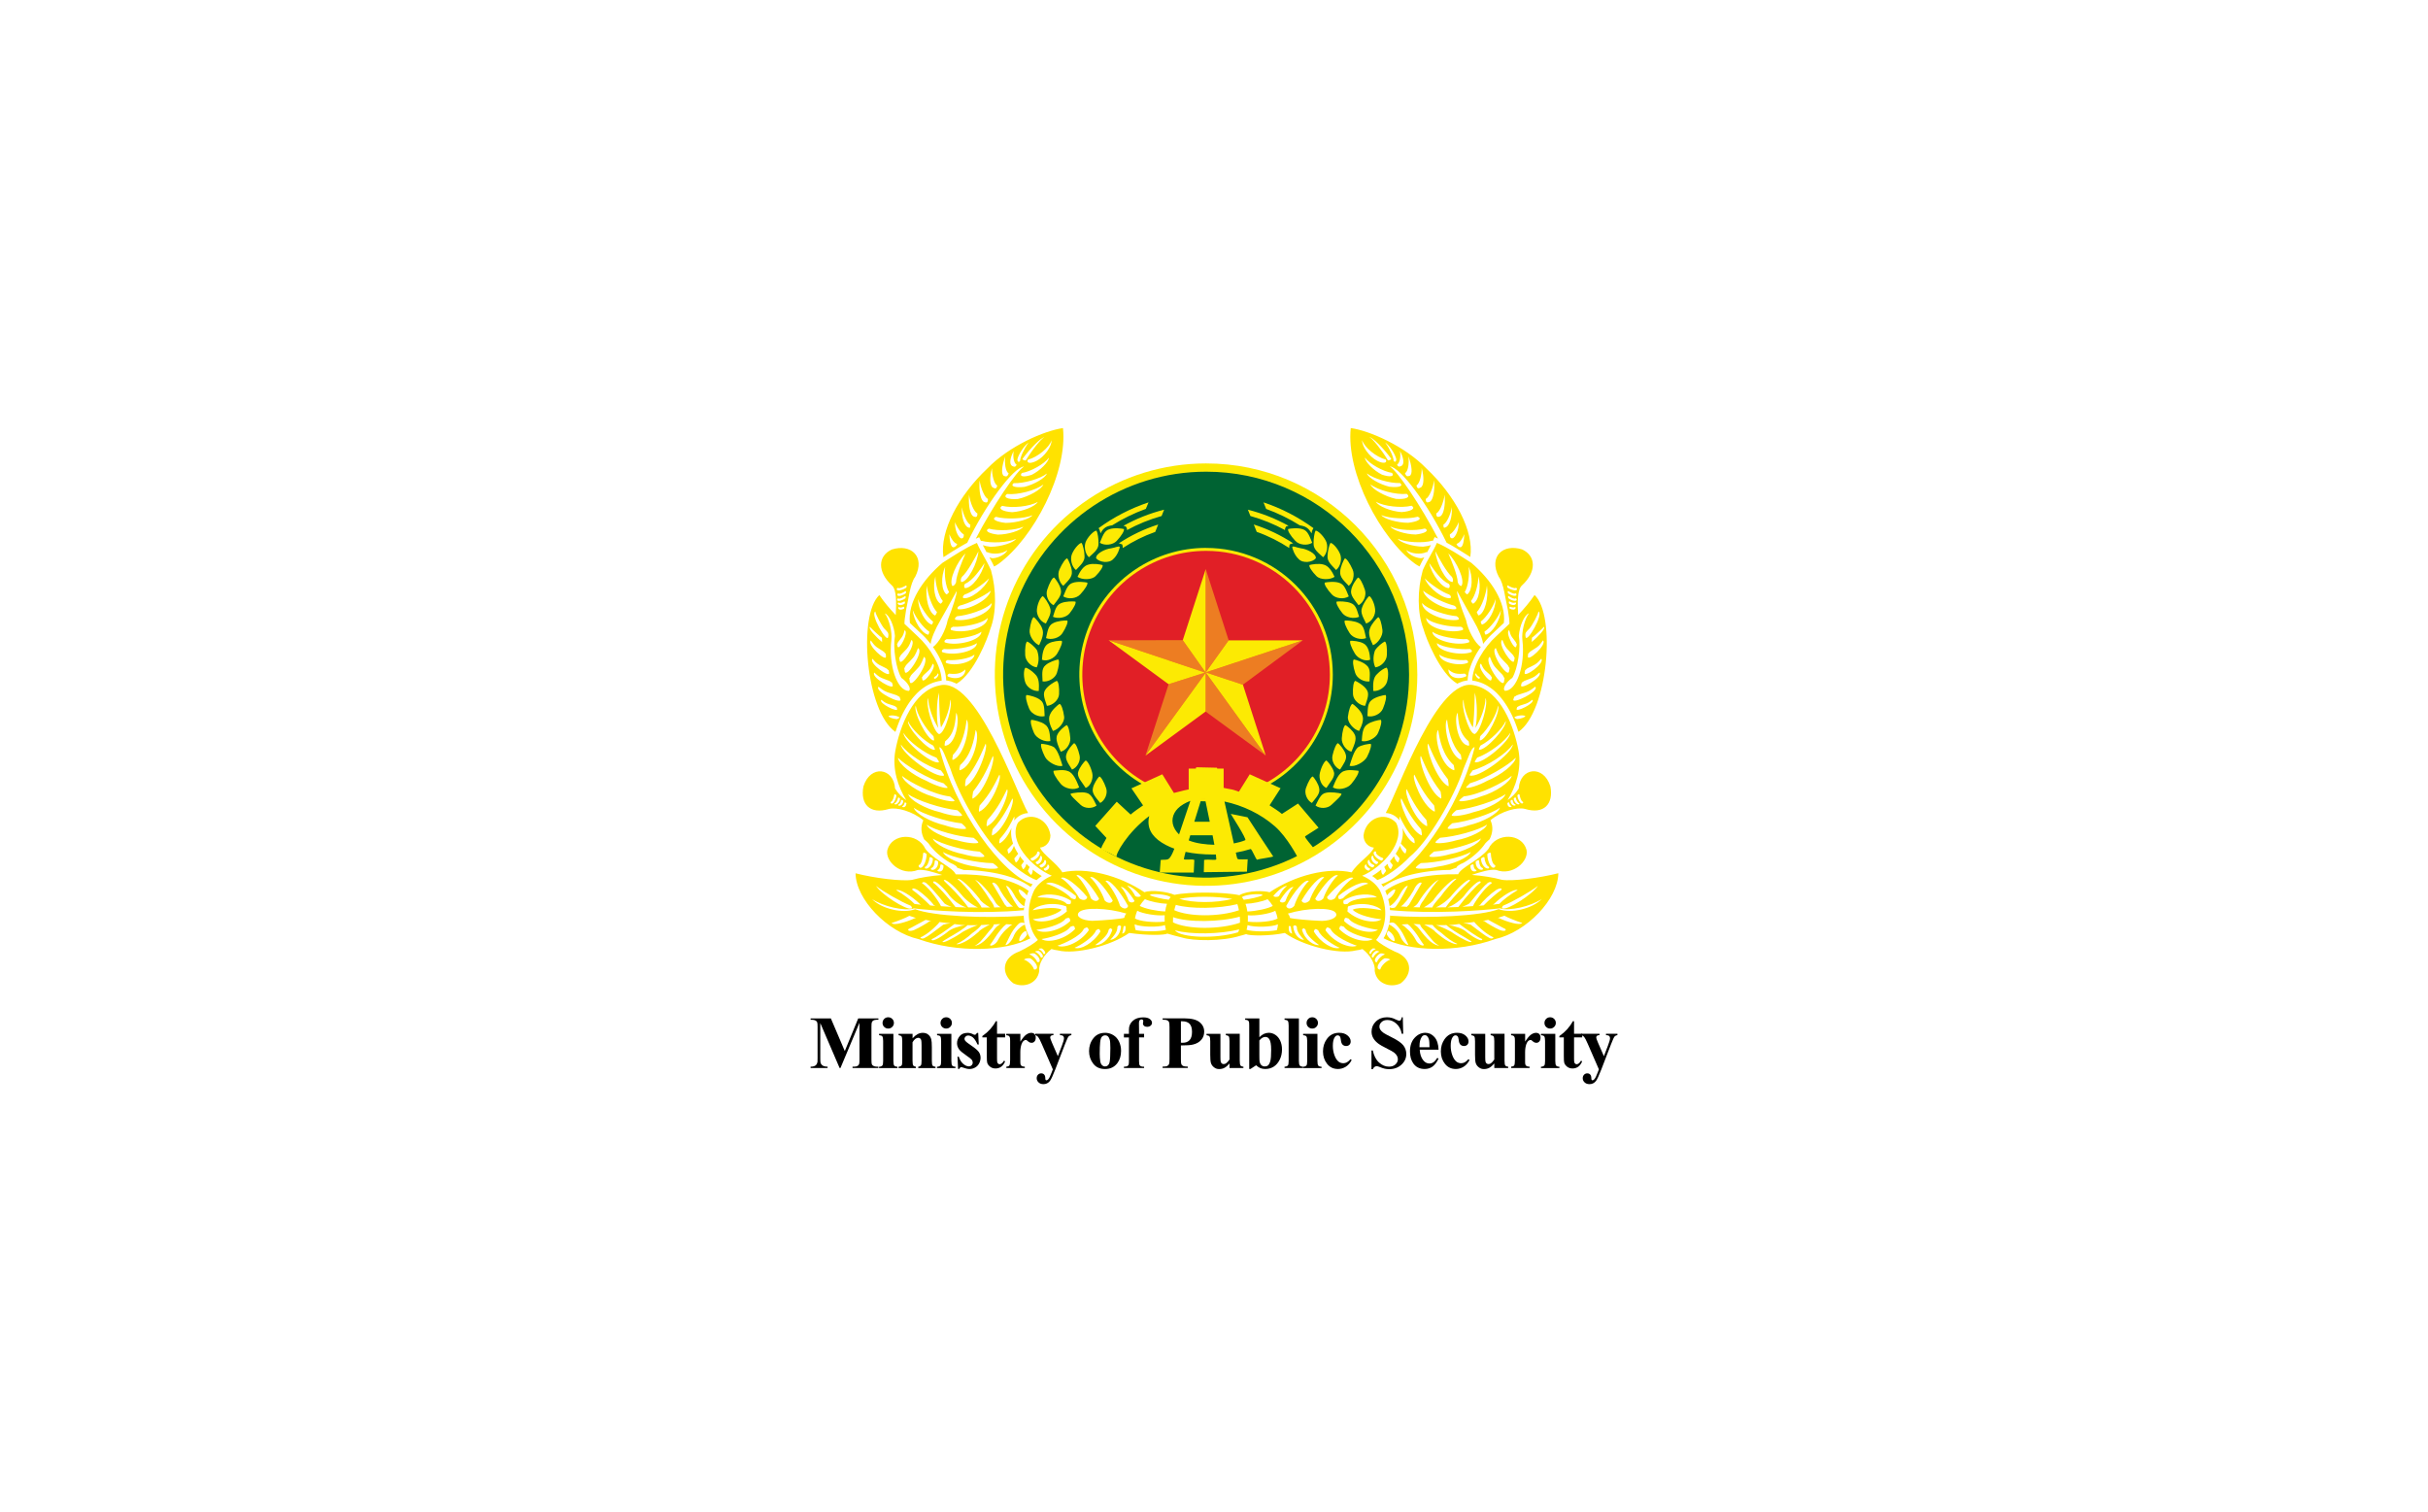 <?xml version="1.0" encoding="UTF-8"?><svg xmlns="http://www.w3.org/2000/svg" viewBox="0 0 562 350"><defs><style>.cls-1{fill:#fff;}.cls-2{fill:#e11f26;}.cls-2,.cls-3,.cls-4,.cls-5,.cls-6{fill-rule:evenodd;}.cls-3{fill:#ed7d22;}.cls-4{fill:#ffe200;}.cls-5{fill:#fcea03;}.cls-6{fill:#006333;}</style></defs><g id="Layer_2"><rect class="cls-1" x="-2428" y="-445" width="4386" height="1564"/></g><g id="Layer_1"><g><g><path class="cls-4" d="M288.46,216.23c.55,.43,5.45,.49,8.93-.26,4.26,3.03,12.5,5.05,16.47,4.04,.53-.06,1.03-.16,1.51-.31,1.8,1.35,3.03,3.53,2.83,5.06,.41,2.98,3.65,4.03,6.03,2.86,2.91-2.25,2.6-5.92-1.4-7.35-1.83-.87-3.52-1.91-4.31-2.67,2.34-2.7,2.93-7.25,.83-11.58-.89-1.44-2.3-2.54-4.05-3.29,4.72-1.96,10.15-7.97,7.84-12.28-2.66-2.81-7.04-.99-7.53,2.93,0,1.74,1.27,2.75,2.4,2.83-.55,1.54-3.84,3.59-5.15,5.74-5.52-1.24-13.05,.65-18.99,4.6-1.09-.36-4.95-.5-7,.68-3.28-.74-11.63-.83-15.02-.08-1.6-.71-5.36-1.22-6.95-.61-5.94-3.95-13.48-5.84-19-4.6-1.31-2.15-4.6-4.2-5.16-5.74,1.13-.08,2.4-1.09,2.4-2.83-.49-3.92-4.87-5.74-7.52-2.93-2.32,4.3,3.12,10.31,7.84,12.28-1.74,.75-3.15,1.84-4.04,3.29-2.1,4.33-1.52,8.88,.82,11.58-.78,.76-2.48,1.8-4.31,2.67-4.01,1.43-4.31,5.1-1.4,7.35,2.38,1.17,5.63,.12,6.02-2.86-.2-1.53,1.03-3.71,2.83-5.06,.48,.15,.98,.26,1.51,.32,3.97,1.01,12.21-1.01,16.48-4.04,4.31,.62,8.2,.52,8.83,.15,.69,.24,2.51,.67,3.39,.91,2.57,.81,9.27,.94,13.53-.42,.33-.09,.8-.19,1.37-.39h0Zm-18.58-1c-.1-.34-.17-.7-.22-1.08-1.67,.57-5.65,.45-7.04-.18,.02,.48,.11,.93,.26,1.35,2.26,.41,5.67,.34,7.01-.09h0Zm-.29-1.87c-.03-.49-.02-.99,0-1.49-1.84,.18-5.09-.35-6.36-1.04-.24,.58-.42,1.19-.53,1.78,1.07,.67,4.29,1.01,6.87,.74h0Zm.11-2.37c.09-.63,.23-1.24,.42-1.77-1.65-.06-3.87-.52-5.11-1.07-.45,.45-.86,.99-1.2,1.56,1.21,.64,3.69,1.18,5.89,1.29h0Zm.83-2.7c.13-.23,.28-.44,.44-.61-.62-.49-2.86-.82-4.5-.66-.13,.07-.25,.14-.37,.22,1.18,.46,2.85,.86,4.43,1.04h0Zm18.01,6.95c.1-.34,.17-.7,.22-1.08,1.67,.57,5.65,.45,7.04-.18-.02,.48-.11,.93-.26,1.35-2.27,.41-5.67,.34-7.01-.09h0Zm.29-1.87c.03-.49,.02-.99,0-1.49,1.84,.18,5.09-.35,6.36-1.04,.24,.58,.42,1.19,.53,1.78-1.07,.67-4.29,1.01-6.87,.74h0Zm-.11-2.37c-.09-.63-.23-1.24-.42-1.77,1.66-.06,3.87-.52,5.11-1.07,.45,.45,.86,.99,1.2,1.56-1.21,.64-3.69,1.18-5.89,1.29h0Zm-.83-2.7c-.13-.23-.28-.44-.44-.61,.62-.49,2.86-.82,4.5-.66,.13,.07,.25,.14,.37,.22-1.18,.46-2.85,.86-4.43,1.04h0Zm-15.84,7.16s-.05-.07-.08-.11c3.57,1.04,10.48,.92,14.86-.21-.06,.27-.15,.49-.26,.68-5.34,1.6-13.17,1.23-14.52-.36h0Zm-.55-1.94c-.01-.37,0-.78,.03-1.2,3.45,1.25,10.89,1.15,15.44-.12,.04,.48,.06,.96,.04,1.4-4.69,1.62-12.17,1.58-15.51-.08h0Zm.3-2.82c.09-.42,.22-.83,.36-1.23,3.5,.99,9.94,.89,14.25-.17,.15,.44,.27,.92,.36,1.42-4.56,1.56-11.56,1.53-14.97-.02h0Zm1.17-2.62c3.06-.67,8.82-.64,12.27,.02-3.96,.97-9.04,.95-12.27-.02h0Zm-12.25,3.4c-4.44-1.34-9.93-1.48-10.99-.28-.85,.92,.67,1.9,3.09,1.96,2.88-.1,6.61-.44,7.42-.69,.03-.31,.24-.79,.48-.99h0Zm3.35-4.11c-1.13-1.35-2.66-2.49-3.16-2.25,.67,.37,1.5,1.56,1.85,2.3,.43,.31,1.16,.24,1.31-.05h0Zm-1.47,1.18c-1.13-1.9-2.67-3.51-3.16-3.17,.68,.52,1.51,2.19,1.85,3.24,.42,.44,1.16,.35,1.31-.07h0Zm-15.65,2.42c-2.63,2.38-6.56,2.86-7.9,1.81,1.48-.09,5.4-.84,6.68-2.2-1.69-.83-5.37-.11-6.69,.13,.8-1.09,4.42-2.11,7.75-.89,.1,.32,.13,.53,.07,.67,.04,.12,.07,.27,.09,.47h0Zm13.58,3.48c.06,1.02-.17,1.58-.8,1.67,.15-.4,.26-1.09,.33-1.58,.13-.26,.29-.25,.47-.09h0Zm-1.03-.02c-.22,2.11-1.52,3.08-2.53,3.14,.66-.67,1.77-1.89,1.66-2.98,.25-.48,.54-.47,.87-.16h0Zm-2.04,.79c-.69,2.44-2.78,3.7-3.99,3.57,.9-.64,3.04-2.22,3.13-3.52,.39-.52,.53-.47,.86-.05h0Zm-2.73,.38c-1.6,2.71-4.6,4.35-6.01,3.8,1.29-.49,4.44-2.49,4.96-4.02,.63-.49,.79-.39,1.04,.22h0Zm-2.7-.27c-2.02,2.93-5.73,4.3-7.27,3.59,1.49-.46,5.41-2.22,6.11-3.91,.75-.51,.92-.39,1.17,.32h0Zm-3.19-.27c-2.48,2.55-6.37,3.28-7.77,2.32,1.54-.21,5.7-1.28,6.68-2.83,.83-.37,.97-.22,1.09,.52h0Zm-1.11-1.86c-2.56,2.46-6.48,3.05-7.85,2.04,1.55-.15,5.75-1.08,6.78-2.59,.84-.35,.98-.19,1.07,.55h0Zm.15-4.7c-3-1.9-6.75-1.67-7.76-.78,1.42,.05,5.59,.13,6.82,1.54,.89,.17,.99-.01,.94-.76h0Zm1.18-1.08c-2.82-2.27-5.87-3.7-6.95-2.85,1.42,.28,4.63,1.97,5.86,3.37,.94,.41,1.14,.22,1.08-.52h0Zm2.61,.24c-2.4-2.86-5.37-5.1-6.09-4.39,1.25,.68,3.37,3.03,4.24,4.68,.82,.61,1.72,.45,1.84-.29h0Zm2.72,.36c-1.87-3.23-4.41-5.95-5.24-5.37,1.12,.89,2.8,3.56,3.38,5.34,.71,.75,1.62,.75,1.87,.04h0Zm3.17,.45c-1.87-3.23-4.42-5.95-5.24-5.37,1.12,.89,2.8,3.56,3.37,5.34,.71,.74,1.62,.74,1.87,.03h0Zm3.56,1.26c-1.87-3.48-4.42-6.4-5.24-5.78,1.12,.96,2.8,3.83,3.38,5.75,.7,.8,1.62,.8,1.86,.03h0Zm36.97,1.76c4.44-1.34,9.94-1.48,10.99-.28,.85,.92-.67,1.91-3.09,1.97-2.88-.1-6.61-.45-7.41-.69-.03-.31-.24-.79-.49-.99h0Zm-3.35-4.11c1.13-1.35,2.67-2.49,3.16-2.25-.67,.37-1.51,1.56-1.85,2.3-.42,.31-1.16,.24-1.31-.05h0Zm1.48,1.18c1.13-1.9,2.66-3.51,3.16-3.17-.68,.52-1.51,2.19-1.86,3.24-.42,.44-1.16,.34-1.31-.07h0Zm15.65,2.41c2.64,2.39,6.56,2.87,7.9,1.82-1.48-.09-5.39-.84-6.67-2.2,1.69-.83,5.36-.11,6.68,.13-.79-1.09-4.41-2.11-7.75-.89-.1,.31-.13,.53-.08,.67-.04,.12-.06,.27-.08,.47h0Zm-13.57,3.48c-.07,1.02,.17,1.58,.8,1.67-.15-.4-.26-1.09-.33-1.58-.14-.26-.29-.25-.47-.09h0Zm1.02-.02c.22,2.11,1.52,3.08,2.53,3.14-.65-.67-1.77-1.9-1.66-2.98-.25-.48-.54-.47-.87-.16h0Zm2.04,.79c.69,2.44,2.78,3.7,3.99,3.57-.9-.65-3.04-2.22-3.13-3.52-.4-.52-.53-.47-.86-.05h0Zm2.73,.38c1.6,2.71,4.6,4.34,6.01,3.8-1.29-.49-4.44-2.49-4.96-4.02-.64-.49-.79-.39-1.05,.22h0Zm2.7-.27c2.02,2.93,5.73,4.3,7.28,3.59-1.49-.46-5.41-2.22-6.11-3.91-.75-.51-.92-.39-1.17,.32h0Zm3.2-.27c2.48,2.55,6.37,3.28,7.77,2.31-1.54-.2-5.7-1.28-6.68-2.83-.83-.38-.97-.22-1.09,.52h0Zm1.11-1.86c2.57,2.46,6.48,3.05,7.85,2.04-1.55-.15-5.75-1.08-6.77-2.59-.84-.35-.98-.19-1.07,.55h0Zm-.15-4.7c3.01-1.9,6.75-1.67,7.76-.78-1.43,.05-5.59,.13-6.82,1.54-.89,.17-1-.01-.94-.76h0Zm-1.18-1.09c2.82-2.27,5.87-3.7,6.95-2.84-1.43,.28-4.64,1.97-5.87,3.37-.94,.41-1.14,.22-1.08-.53h0Zm-2.61,.25c2.41-2.86,5.38-5.1,6.09-4.39-1.25,.68-3.38,3.03-4.25,4.68-.82,.61-1.72,.45-1.84-.29h0Zm-2.72,.36c1.87-3.23,4.42-5.95,5.24-5.37-1.12,.89-2.8,3.56-3.38,5.34-.7,.75-1.62,.75-1.87,.04h0Zm-3.17,.45c1.87-3.23,4.41-5.95,5.24-5.37-1.12,.89-2.8,3.56-3.38,5.34-.7,.74-1.62,.74-1.87,.03h0Zm-3.56,1.26c1.87-3.48,4.41-6.4,5.24-5.78-1.12,.96-2.8,3.83-3.37,5.75-.71,.8-1.62,.8-1.87,.03h0Zm-59.58,12.09c-.38-.01-.88,.09-1.13,.32,.92,.26,2.08,1.38,2.32,2.24,.06,.04,.13,.05,.2,.05,.15,.02,.33-.07,.45-.22,.32-.53-.4-1.71-1.47-2.36-.11-.02-.23-.03-.37-.03h0Zm1.02-1.14c-.3-.01-.7,.08-.9,.25,.72,.2,1.63,1.09,1.82,1.77,.06,.03,.11,.04,.17,.03,.12,.03,.26-.04,.36-.17,.25-.42-.31-1.34-1.15-1.85-.08-.02-.19-.03-.3-.03h0Zm1.08-.56c-.23,0-.54,.05-.7,.19,.55,.16,1.25,.83,1.39,1.35,.04,.02,.1,.03,.14,.02,.1,.03,.21-.03,.29-.13,.19-.32-.24-1.03-.88-1.42-.07-.02-.15-.02-.24-.02h0Zm.74-.57c-.2-.01-.46,.04-.59,.15,.45,.13,1.03,.69,1.15,1.12,.03,.03,.08,.03,.12,.02,.08,.03,.18-.02,.25-.1,.15-.27-.2-.85-.73-1.18-.06-.01-.13-.02-.21-.01h0Zm77.97,4.67c-.32-.53,.39-1.71,1.47-2.36,.39-.08,1.08,.01,1.4,.29-.92,.26-2.08,1.38-2.32,2.24-.17,.11-.4,.01-.55-.17h0Zm-.64-1.65c-.25-.42,.31-1.34,1.16-1.85,.31-.07,.85,0,1.1,.22-.72,.2-1.63,1.09-1.83,1.77-.13,.08-.31,.01-.43-.14h0Zm-.74-1.01c-.19-.32,.24-1.03,.88-1.42,.23-.06,.65,.01,.84,.17-.55,.16-1.25,.83-1.4,1.35-.09,.06-.24,0-.33-.11h0Zm-.55-.83c-.16-.27,.19-.85,.73-1.18,.19-.04,.54,0,.7,.14-.45,.13-1.03,.69-1.15,1.12-.08,.06-.19,0-.27-.08h0Zm3.22-3.54c5.9,3.08,16.92,3.4,25.88,.19,7.25-1.63,14.54-9.26,14.59-15.24-4.47,1.14-10.78,1.9-13.07,1.52-1.93-.53-4.35-.93-6.97-1.13,1.98-.65,4.21-1.36,5.61-1.16,3.89,1.51,7.68-2.05,7.06-4.66-1.06-3.87-6.97-4.09-8.82-.19-1.92,2.5-6.4,4.3-6.99,5.86-6.22-.11-12.95,.91-16.88,3.83l.03,.07,.26,.66,.11,.31c.66-.81,1.56-1.48,1.92-1.32-.02,.73-.81,1.77-1.64,2.22l.03,.11,.15,.66,.12,.66,.02,.18c.76-.34,1.85-1.58,2.38-2.71,.67-1.27,1.56-2.18,1.84-1.95-1.24,2.54-2.77,5.04-3.07,5.01-.28,.11-.76,.1-1.11-.07l.02,.18,.03,.46c10.13,.95,21.61,.08,25.65-.44-.04,.02-.08,.04-.13,.06,2.23,.61,7-.47,9.62-2.19-2.24,2.29-7.12,3.41-9.98,2.34-4.11,1.62-16.19,2.18-25.04,1.53-.03-.04-.07-.09-.09-.13v.28l-.04,.62-.08,.61-.06,.33c.31-.17,.75-.18,1.03-.07,.14-.02,.8,.6,1.54,1.61,.68,.93,1.21,2.24,1.83,3.45-.18,.28-1.25-.53-1.81-1.82-.23-.66-.69-1.36-1.27-1.89-.5-.47-1.01-.82-1.39-.96l-.13,.53-.17,.57-.2,.56-.23,.53-.26,.52-.29,.49Zm21.24-15.48c-.76,.12-1.18-.47-1.1-1.37,.33-.3,.72-.36,.72-.04,0,.57,.29,1.02,.66,1.11,.14,.08-.1,.21-.27,.31h0Zm1.62-.37c-.9,.14-1.59-.84-1.52-1.9,.4-.36,.81-.43,.81-.05,0,.67,.34,1.43,.77,1.53,.17,.1,.14,.3-.06,.42h0Zm1.41-.3c-.89,.14-1.77-1.27-1.68-2.33,.4-.36,.81-.43,.81-.05,0,.67,.52,1.86,.95,1.96,.16,.1,.14,.31-.07,.42h0Zm1.28-.17c-.89,.14-1.59-2.12-1.51-3.18,.39-.37,.81-.43,.81-.06,0,.67,.34,2.5,.94,2.6,.25,.36-.03,.52-.24,.63h0Zm2.12,9.43c1.18,.3,6.67-3.13,8.08-5.24-1.73,1.34-5.85,3.71-8.07,4.59-.36,.39-.31,.72,0,.66h0Zm-23.68-.47c.61-.28,1.95-1.91,2.97-3.69,.53-1.3,1.48-2.16,1.9-1.73-1.05,1.81-2.53,4.31-2.95,5.01-.21,.18-.37,.35-.47,.49h-.2s-.96-.07-.96-.07l-.28-.02Zm2.93,.15c.44-.26,.87-.63,1.09-1,1.46-2.5,3.89-5.18,4.79-5.29-.46,.22-2.21,2.57-3.51,4.68-.58,.72-.89,1.33-.89,1.67h-.27s-.97-.04-.97-.04h-.24Zm2.44,.06c1.08-.6,2.22-1.49,2.38-1.96,2.08-2.69,4.61-5,5.13-4.63-.81,.62-2.65,2.62-3.68,4.13-1.03,1.09-1.76,2.05-1.89,2.48h-1.26s-.68-.02-.68-.02Zm2.75,.02c1.27-.53,2.96-1.83,3.8-2.93,1.92-2.28,3.99-3.95,4.13-3.34,0,.07-.78,.82-1.5,1.5-1.42,1.39-3.49,3.73-4.14,4.74h-.6s-.92,.02-.92,.02h-.76Zm2.69-.03c1.31-.32,3.3-1.74,4.29-3.22,1.78-2.16,3.45-3.41,3.4-2.5-.89,.56-3.48,3.36-5.17,5.65l-.84,.03-.88,.03-.8,.02Zm3.41-.12c.54-.17,1.17-.45,1.66-.77,1.79-2.24,3.77-4.44,3.9-4.4,.47-.58,1.08-.75,1.34-.33-.43,.23-1.47,1.21-2.12,2-1.03,1.23-1.98,2.64-2.29,3.35h-.11s-.78,.06-.78,.06l-.8,.04-.79,.04Zm3.75-.22c.19-.08,.33-.16,.41-.21,.58-.87,2.42-2.59,3.62-3.4,.88-.56,1.57-.56,1.28-.06-.87,.58-2.85,2.29-4.08,3.56l-.46,.04-.69,.05h-.09Zm3.33-.28c.11-.05,.19-.09,.26-.14,2.02-1.97,4.77-3.61,5.51-3.23-1.63,.93-3.44,2.31-4.26,3.2l-.19,.02-.44,.05-.48,.06-.41,.04Zm1.17,3.09c.11,0,.19,0,.26,.02,1.01,.49,2.19,.88,3.18,1.14,1,.26,1.84,.33,2.24,0-.78-.23-1.59-.56-2.33-.85-.73-.3-1.39-.57-1.81-.83-.07,.02-.13,.04-.19,.06-.15,.05-.3,.1-.45,.15-.17,.06-.33,.11-.49,.16-.14,.04-.28,.09-.42,.14h0Zm-3.49,.69c.19,.02,.34,.04,.43,.06,.29,.28,.9,.64,1.56,1.02,.67,.38,1.4,.78,1.98,1.02,.87,.34,1.57,.2,1.29-.23-.42-.18-1.09-.57-1.83-.97-.73-.4-1.53-.81-2.16-1.16-.15,.03-.31,.07-.47,.1-.23,.05-.47,.1-.71,.14-.03,.01-.06,.01-.08,.02h0Zm-4.51,.52c.56,.05,1.21,.18,1.7,.33,.9,.69,1.83,1.38,2.56,1.92,.77,.56,1.33,.94,1.38,.91,.53,.44,1.16,.52,1.37,.11-.45-.15-1.55-.83-2.21-1.38-.5-.4-.98-.84-1.37-1.22-.4-.38-.72-.72-.88-.96-.05,.01-.07,.01-.12,.02-.27,.04-.53,.07-.8,.11-.27,.04-.54,.07-.82,.08-.27,.02-.54,.05-.82,.08h0Zm-3.5,.44c.68,.06,1.54,.28,2.34,.55,.8,.27,1.56,.67,2.05,1.16,1.85,1.42,3.59,2.25,3.5,1.53-.46-.18-1.38-.73-2.38-1.41-.98-.66-2.07-1.46-2.93-2.09-.28,.04-.57,.08-.86,.12-.3,.04-.61,.07-.91,.1-.27,.02-.55,.04-.82,.06h0Zm-2.75,0c.66,.21,1.43,.54,2.16,.88,.71,.34,1.38,.68,1.82,1.02,.99,.67,1.99,1.22,2.77,1.6,.79,.38,1.35,.55,1.43,.32,0-.05-.8-.54-1.54-.98-.72-.41-1.62-.93-2.41-1.44-.82-.53-1.53-1.06-1.88-1.41-.2,.01-.41,.02-.61,.02h-.94c-.25,0-.52-.01-.78-.02h0Zm-2.8-.13c1.14,.56,2.35,1.29,2.55,1.65,1.1,.97,2.2,1.78,3.13,2.27,.95,.5,1.75,.73,2.02,.57-.42-.17-1.09-.53-1.76-.99-.66-.46-1.36-1.02-1.91-1.54-.55-.37-1.03-.75-1.38-1.08-.36-.33-.59-.61-.68-.78-.09-.01-.21-.01-.31-.02-.32-.01-.64-.03-.97-.05-.23-.01-.46-.02-.69-.03h0Zm-2.46-.13c.47,.28,.94,.65,1.21,1,.84,1.13,1.75,2.24,2.58,2.95,.82,.72,1.75,1.09,2.22,1.07-.25-.05-.87-.43-1.45-1.05-.59-.62-1.28-1.51-2-2.39-.64-.64-1.02-1.2-1.05-1.5-.09,0-.18-.01-.28-.02-.32-.02-.64-.03-.97-.05-.08,0-.17-.01-.24-.01h0Zm-2.79,.11c.34,.14,.93,.62,1.59,1.27,.65,.63,1.24,1.41,1.68,2.21,.48,1.13,1.8,1.69,1.92,1.24-.57-.7-1.09-1.61-1.63-2.4-.61-.87-1.28-1.59-1.57-1.92-.24-.18-.43-.34-.56-.48-.07,0-.14,.01-.2,.01-.32,.02-.64,.04-.96,.06-.08,.01-.18,.01-.27,.02h0Zm-3.05,1.47c.88,.4,1.58,1.57,1.46,2.35-.42,.16-1.35-.63-1.82-1.54,.06-.4,.23-.8,.36-.81h0Zm-5.39-15.2c-.29,.54,.13,1.09,.83,1.28,.33-.17,.48-.45,.23-.54-.43-.15-.78-.57-.75-.86-.03-.13-.19,0-.32,.12h0Zm.73-1.13c-.35,.65,.2,1.44,1.03,1.67,.38-.2,.55-.49,.26-.6-.51-.18-.99-.64-.96-1-.03-.15-.19-.19-.34-.07h0Zm.84-.96c-.35,.64,.26,1.65,1.08,1.88,.38-.2,.55-.49,.26-.6-.51-.18-1.04-.86-1-1.22-.03-.15-.19-.18-.34-.06h0Zm.48-.93c-.35,.64,.95,1.75,1.78,1.98,.38-.2,.55-.5,.26-.61-.52-.18-1.77-.9-1.49-1.39-.2-.28-.41-.11-.55,.01h0Zm33.46-27.83c6.88-4.78,8.73-27.05,3.74-31.69-1.12,1.66-2.42,3.18-3.8,4.63-.12-2.6-.27-5.9,.92-6.88,3.3-3.05,3.31-6.76,0-8.3-4.47-1.4-7.81,1.67-5.41,6.33,1.16,1.5,1.55,5.3,2.02,7.25l.1,.5,.27,1.84,.05,.5,.03,.51v.28c-1.01,.97-2.03,1.93-3.05,2.88-2.8,2.51-5.52,6.98-5.56,10.27l.72,.12,.63,.16,.61,.19,.59,.24,.57,.28,.55,.32,.53,.35,.51,.38,.49,.41,.47,.44,.44,.47,.43,.48,.41,.51,.39,.52,.37,.54,.36,.56,.34,.57,.32,.58,.31,.59,.29,.6,.27,.61,.26,.62,.24,.62,.23,.62,.21,.62,.18,.5Zm3.08-20.72c.03-.07,.06-.13,.09-.17,.76-.62,1.49-1.35,2.04-1.98,.55-.63,.88-1.18,.73-1.48-.45,.49-1.01,1-1.5,1.45-.5,.46-.96,.86-1.31,1.11v.13c0,.11-.01,.21-.02,.31,0,.11,0,.23-.01,.34,0,.1,0,.19-.01,.29h0Zm-4.02,17.34c.63-.43,1.89-.58,2.54-.31,0,.29-.99,.67-1.94,.73-.33-.13-.63-.33-.59-.42h0Zm6.63-17.8c-.23,.31-.75,1.14-1.39,1.58-.48,.33-.98,.65-1.41,.91-.44,.26-.39,.47-.64,.57v.08c0,.18-.03,.37-.06,.56-.14,1.45,4.54-2.75,3.5-3.7h0Zm-7.82-2.37c.09,.29,.25,1.07,.62,1.58,.27,.38,.56,.76,.82,1.08,.26,.32,.16,.46,.33,.61,0,.02-.01,.04-.02,.07-.04,.14-.07,.29-.12,.43-.3,1.14-2.68-3.33-1.63-3.77h0Zm-1.58,2.25c.16,.39,.49,1.39,1.06,2.03,.42,.47,.87,.93,1.26,1.32,.39,.39,.28,.59,.53,.77,0,.03-.01,.06-.02,.08-.03,.2-.07,.4-.1,.6-.23,1.57-4.08-4.05-2.73-4.79h0Zm-1.52,1.9c.18,.43,.55,1.57,1.19,2.28,.47,.53,.97,1.05,1.41,1.48,.44,.44,.32,.67,.59,.86,0,.03-.01,.07-.02,.1-.03,.22-.07,.44-.11,.67-.26,1.77-4.59-4.56-3.08-5.39h.01Zm-1.38,2.02c.19,.46,.59,1.67,1.27,2.43,.5,.57,1.03,1.12,1.51,1.58,.47,.47,.34,.72,.63,.92,0,.03,0,.07-.02,.1-.05,.24-.08,.48-.11,.72-.28,1.88-4.89-4.88-3.28-5.75h0Zm-2.05,1.57c.15,.29,.44,1.07,.94,1.56,.37,.36,.77,.72,1.11,1.01,.35,.3,.25,.46,.47,.59,0,.02,0,.05-.01,.07-.03,.15-.06,.31-.09,.46-.2,1.21-3.6-3.11-2.42-3.68h0Zm-1.12,2.27c.03,.1,.1,.34,.29,.49,.14,.12,.29,.23,.43,.32,.14,.1,.08,.15,.16,.19,0,.01,0,.02,0,.02-.03,.05-.07,.1-.1,.15-.24,.38-1.43-.99-.77-1.18h0Zm14.42-14.34c0,.54-1.48,3.32-2.09,3.97-.72,.77-1.1,.88-.88,1.97,.29,1.43,4.24-5.33,2.97-5.94h0Zm.64,10.95c-.26,.28-.85,1.03-1.54,1.39-.5,.28-1.04,.54-1.5,.75-.47,.21-.43,.42-.69,.49,0,.02,0,.05-.01,.07-.03,.18-.07,.36-.1,.53-.26,1.38,4.83-2.25,3.85-3.24h0Zm-.4,3.18c-.29,.25-.97,.95-1.72,1.26-.55,.23-1.12,.45-1.61,.62-.51,.18-.48,.38-.76,.43,0,.03-.01,.06-.02,.08-.06,.17-.1,.35-.15,.52-.4,1.35,5.16-1.84,4.26-2.91h0Zm-.98,3.28c-.34,.26-1.15,.96-2.04,1.27-.65,.23-1.33,.44-1.92,.62-.59,.17-.57,.38-.9,.43,0,.03-.01,.05-.02,.08-.06,.17-.12,.34-.18,.52-.48,1.35,6.13-1.84,5.06-2.92h0Zm-.65,3.02c-.25,.18-.84,.69-1.48,.91-.47,.17-.96,.33-1.39,.45-.43,.13-.41,.28-.65,.32,0,.02-.01,.03-.02,.06-.04,.12-.08,.24-.13,.37-.34,.98,4.44-1.33,3.66-2.11h0Zm-6.35-2.05c2.67-.02,4.73-5.87,4.02-11.79-.22-1.82,.54-4.89,1.52-6.15-1.04,.31-2.2,2.95-2.34,5.23,.49,2.7-.25,7.59-1.5,9.69-1.54,1.07-2.41,2.65-1.69,3.02h0Zm2.45-19.16c-.15,.45-.78,.45-1.37,.12-.11-.29-.02-.52,.19-.41,.38,.19,.88,.21,1.04,.04,.1-.04,.12,.13,.13,.26h0Zm.12-1.08c-.17,.52-.99,.48-1.64,.02-.12-.35-.04-.59,.2-.44,.43,.26,1,.39,1.19,.21,.11-.04,.23,.05,.25,.21h0Zm.21-3.25c-.16,.52-1.64,.02-2.23-.43-.11-.34-.04-.59,.18-.44,.39,.26,1.53,.78,1.74,.51,.27,.01,.29,.22,.31,.37h0Zm-.13,1.28c-.14,.52-1.46,.03-1.98-.42-.09-.34-.03-.58,.16-.44,.34,.25,1.36,.77,1.55,.49,.24,0,.26,.21,.27,.37h0Zm.04,1.15c-.14,.52-1.43,.03-1.94-.41-.1-.35-.03-.59,.16-.44,.33,.25,1.33,.77,1.52,.49,.23,0,.25,.21,.27,.37h0Zm-30.91,66.43l.66-.44,.75-.45,.8-.42,.83-.37,.86-.34,.89-.31,.92-.28,.94-.25,.97-.22,.98-.19,1-.17,1.01-.14,1.03-.12,1.03-.09,1.03-.07,1.03-.04,.78-.02c.53-.18,1.03-.36,1.5-.53l.02-.06,.07-.14,.09-.14,.83-.53h.05s.07-.04,.07-.04l.11-.04,.13-.06,.14-.07,.16-.08,.17-.1,.18-.11,.19-.12,.19-.12,.21-.14,.21-.15,.22-.15,.22-.16,.23-.17,.22-.18,.23-.18,.46-.39,.22-.2,.22-.2,.22-.21,.22-.22,.2-.22,.21-.22,.19-.22,.19-.22,.18-.23,.17-.23,.22-.31,.38-.39,.35-.32,.26-.22c.71-1.42,.91-2.9,.21-4.43,2.51-2.09,6.2-3.1,8-2.61,4.32,1.31,6.65-1.08,5.87-5.22-1.6-5.12-7.04-4.34-7.32,.48-.74,1.2-1.68,2.09-2.59,2.69,1.9-3.07,3.28-7.2,2.54-11.38-1.02-5.63-4.17-13.96-10.22-15.17-8.5-2.31-17.75,24.68-20.52,29.53,1.95,.14,2.85,1.35,3.23,1.72v.03c-.1-.48-.11-.81,.01-.89,.68,1.34,1.48,3.12,3.33,5.14,.09,.41,.18,.91,.08,1.03-1.11-.49-2.14-2.08-2.79-3.53l.08,.53,.02,.57-.03,.56-.08,.56-.12,.56-.16,.55-.08,.25c.28,.36,.67,.68,1.29,1.36,.05,.19-.18,.9-.22,.96-.58-.26-1.04-1.12-1.27-1.82l-.14,.33-.26,.53-.29,.52-.3,.48c.22,.27,.51,.57,.9,1.06,.02,.19-.29,.9-.35,.96-.45-.21-.77-.84-.94-1.46l-.34,.45-.39,.48-.23,.26c.18,.23,.39,.5,.66,.88,0,.19-.39,.9-.45,.96-.38-.19-.63-.71-.75-1.25l-.07,.06-.44,.43-.25,.23c.12,.22,.26,.49,.42,.87-.06,.19-.62,.9-.69,.96-.33-.19-.44-.69-.43-1.22l-.47,.37-.49,.37-.5,.34-.5,.32-.15,.08,.11,.07,.62,.45,.49,.42c1.74-.54,5.33-3.04,7.49-5.38,4.11-3.28,10.27-13.61,12.49-20.49,1.12-2.55,1.79-4.94,2.54-4.87-3.58,14.64-14.77,29.71-21.62,31.7l.2,.24,.28,.39Zm21.06-35.41c-1.31-.38-3.16-6.81-2.42-7.95-.07,1.57,.91,4.49,2.11,6.44,.22-.7,.4-4.31,.47-8.04,.58,2.09,.64,6.1,.14,8.19,1.32-2.05,2.39-5.24,2.33-6.94,.78,1.19-1.17,7.96-2.55,8.36-.02-.03-.04-.06-.05-.11,0,.02-.01,.03-.02,.04h0Zm-12.16,23.51c-2.9-1.3-5.4-8.12-4.67-8.56,.93,1.87,2.04,4.32,4.57,7.14,.12,.56,.25,1.26,.11,1.43h0Zm1.24-2.13c-2.91-1.29-5.4-8.12-4.67-8.56,.93,1.87,2.03,4.32,4.56,7.13,.12,.57,.25,1.26,.11,1.43h0Zm1.78-3.37c-2.91-1.29-5.4-8.12-4.68-8.56,.93,1.87,2.04,4.32,4.57,7.13,.12,.57,.25,1.26,.11,1.43h0Zm1.5-3.02c-2.91-1.49-5.4-9.37-4.67-9.87,.93,2.15,2.03,4.98,4.56,8.23,.12,.65,.25,1.44,.11,1.64h0Zm1.69-2.84c-2.91-1.5-5.4-9.37-4.68-9.87,.94,2.15,2.04,4.98,4.57,8.23,.12,.64,.25,1.44,.11,1.64h0Zm1.33-3.73c-3.26-.91-4.77-8.25-3.69-9.34,.31,2.24,1.05,5.87,3.59,8.14,.12,.65,.24,1.01,.11,1.21h0Zm1.64-2.4c-2.88-.91-4.22-8.24-3.27-9.34,.28,2.24,.93,5.87,3.17,8.14,.11,.65,.22,1.01,.09,1.2h0Zm1.8-3.29c-2.6-.03-3.55-6.27-2.64-7.64,.23,1.88,.19,4.72,2.56,6.63,.09,.55,.18,.84,.08,1.01h0Zm2.53-1.19c1.58-.17,4.84-6.73,4.19-8.09-.23,1.88-2.19,5.3-4.11,7.08-.09,.54-.18,.84-.08,1.01h0Zm-.23,2.13c1.56,.27,6.46-5.18,6.21-6.66-.73,1.75-3.54,4.51-5.86,5.71-.23,.5-.41,.77-.35,.96h0Zm-.95,2.89c1.78,.54,8.28-5.05,8.2-6.81-1.11,1.92-4.78,4.71-7.66,5.76-.34,.55-.58,.83-.54,1.05h0Zm-1.19,3.06c2,.77,9.93-5.15,9.98-7.18-1.43,2.13-5.88,5.04-9.28,6.01-.44,.61-.73,.91-.71,1.17h0Zm-.81,2.85c.46,.21,2.87-.5,4.85-1.6,3.29-1.35,6.49-3.94,6.63-5.35-1.7,1.75-7,4.9-10.61,5.92-.53,.61-.89,.74-.88,1.03h0Zm-1.62,3.05c.43,.27,2.91-.16,5.01-1.02,3.42-.96,6.85-3.4,7.15-4.78-1.89,1.54-7.42,4.36-11.12,4.76-.6,.54-1.02,.76-1.04,1.04h0Zm-1.75,3.39c.42,.28,2.91-.03,5.05-.78,3.46-.79,7.06-2.82,7.42-4.18-1.96,1.45-7.65,3.31-11.37,3.72-.63,.52-1.07,.95-1.1,1.24h0Zm-.94,3c.41,.28,2.83-.03,4.91-.75,3.36-.77,6.85-2.74,7.21-4.07-1.91,1.41-7.43,3.22-11.05,3.61-.61,.51-1.03,.93-1.07,1.21h0Zm-4.24,6.46c.38,.29,2.74,.09,4.8-.52,3.3-.61,6.76-2.37,7.16-3.64-1.92,1.29-7.35,2.81-10.87,3.04-.61,.47-1.04,.86-1.09,1.13h0Zm1.42-3.19c.38,.29,2.74,.09,4.79-.53,3.3-.61,6.76-2.37,7.16-3.64-1.91,1.29-7.35,2.81-10.87,3.04-.61,.47-1.04,.86-1.09,1.13h0Zm-4.56,5.84c.38,.32,2.87,.26,5.05-.28,3.49-.45,7.21-2.1,7.7-3.4-2.07,1.24-7.85,2.52-11.55,2.57-.66,.45-1.14,.84-1.2,1.12h0Zm22.03-14.09c-.47,.12-.81-.31-.82-.88,.19-.22,.43-.28,.45-.07,.04,.36,.29,.7,.52,.73,.09,.04-.04,.14-.15,.22h0Zm1-.34c-.56,.14-1.06-.42-1.08-1.1,.22-.25,.48-.32,.5-.08,.05,.42,.31,.88,.58,.91,.11,.06,.11,.18,0,.27h0Zm.87-.28c-.56,.14-1.19-.68-1.21-1.36,.22-.25,.48-.32,.51-.08,.05,.42,.44,1.14,.72,1.17,.11,.06,.11,.18-.01,.27h0Zm.8-.19c-.56,.14-1.14-1.24-1.16-1.91,.22-.26,.48-.33,.51-.09,.06,.42,.38,1.56,.76,1.58,.18,.21,.01,.33-.11,.42h0Zm-4.29-41.81c.53-4.8-2.97-10.01-7.54-13.91-3.05-1.93-5.34-3.48-7.96-4.61-1,2.27-2.09,3.68-3.26,6.3-1.29,4.56-1.28,9.97,.14,13.6,.57,2.1,3.8,10.36,7.84,12.7l.32-.17,.94-.37,.97-.21h.18v-.36s.04-.36,.04-.36l.04-.37,.07-.37,.07-.37,.09-.37,.11-.37,.12-.37,.13-.38,.14-.37,.15-.37,.16-.37,.17-.37,.18-.37,.19-.37,.2-.37,.2-.36,.22-.36,.23-.36,.23-.35,.24-.35,.05-.07c-1.4-.92-3-3.97-3.41-6.21-1.11-2.76-2.22-6.22-2.08-6.74,1.47,2.7,3.32,6.02,3.7,6.65,1.31,2.23,2.21,4.44,2.32,5.59l.17-.21,.26-.32,.27-.31,.27-.31,.27-.3,.27-.28,.28-.28,.28-.27,.27-.24,.29-.28,.6-.56,.29-.28,.3-.28,.59-.56,.3-.28,.11-.11Zm-4.23,2.74c1.57-.39,3.35-3.24,3.56-5.69-.63,1.7-2.48,4.13-3.82,4.98,0,.19,.09,.56,.26,.71h0Zm-.83-2.34c1.54-.49,3.13-3.46,3.17-5.92-.51,1.74-2.19,4.28-3.47,5.23,.02,.19,.13,.55,.3,.69h0Zm-.77-2.11c1.45-.57,2.33-4.09,1.91-6.94-.19,2-1.24,5.05-2.35,6.14,.06,.22,.24,.63,.44,.8h0Zm-1.28-2.73c1.37-.74,1.9-3.94,1.21-6.33,0,1.77-.73,4.58-1.72,5.71,.07,.18,.29,.51,.51,.62h0Zm-1.36-2.16c1.25-.93,1.33-4.17,.31-6.43,.25,1.74-.09,4.63-.9,5.89,.09,.17,.36,.46,.59,.54h0Zm-1.37-1.93c.97-1.22-1.11-5.75-3.02-7.55,.71,1.62,2.14,5.04,2.19,6.68,.18,.59,.6,.85,.83,.87h0Zm-2.04-.93c-1.55-.02-3.78-4.48-3.97-7.1,.82,1.57,2.58,4.83,3.82,5.9,.35,.51,.29,1,.15,1.19h0Zm-.82,1.39c-1.55,.17-4.07-3.2-4.57-5.77,1,1.45,2.75,4.07,4.5,4.77,.41,.47,.19,.79,.08,1h0Zm.39,2.3c-1.49,.45-5.04-2.12-6.02-4.55,1.29,1.35,4.25,3.34,5.68,3.75,.49,.38,.41,.57,.34,.8h0Zm1.24,2.57c-1.89,.45-7.14-1.94-7.63-4.26,1.63,1.35,5.39,3.05,7.2,3.46,.62,.39,.52,.57,.43,.8h0Zm.57,2.45c-2.69,.63-8.5-1.49-8.43-3.86,1.27,1.57,5.78,2.9,8,3.06,.62,.38,.52,.57,.43,.8h0Zm1.01,2.38c-2.67,.97-8.52-.39-8.49-2.77,1.31,1.4,5.83,2.15,8.05,2.03,.63,.31,.53,.5,.44,.74h0Zm1.43,2.87c-2.67,.98-8.51-.44-8.49-2.47,1.36,1.16,5.83,1.85,8.05,1.73,.63,.3,.53,.51,.44,.74h0Zm.61,2.24c-2.53,1.01-8.07-.14-8.05-2.07,1.29,1.05,5.53,1.57,7.63,1.37,.59,.27,.5,.47,.42,.69h0Zm-.88,2.49c-2.07,.94-6.61-.13-6.59-1.91,1.06,.98,4.52,1.45,6.25,1.27,.49,.25,.41,.43,.35,.64h0Zm-.41,3.15c-2.08,.94-4.12,.17-4.1-1.61,1.06,.98,2.03,1.15,3.76,.97,.48,.25,.41,.43,.34,.64h0Zm.97-27.63c.91-5.96-3.52-14.22-10.16-20.49-5.05-5.23-13.18-8.75-17.51-9.36-1.1,10.35,6.8,25.44,14.85,31.39,.37,.27,.73,.48,1.08,.65l.03-.06,.11-.24,.22-.45,.22-.43,.11-.2,.11-.21,.11-.2,.11-.19,.07-.14c-.21,.08-.45,.16-.72,.21-1.39-.03-3.12-.98-3.44-1.9,1.05,.88,3.4,1.11,4.71,.46,.03,.03,.06,.06,.1,.1v-.02l.19-.36,.1-.18,.19-.36,.1-.18,.09-.18,.19-.37,.03-.06c-.44,.17-1.08,.3-1.83,.38-2.37-.03-5.3-.95-5.85-1.83,1.78,.84,5.79,1.07,8.01,.44,.04,.02,.08,.04,.12,.06l.4-.89,.79,.34c-3.97-7.62-9.43-15.69-11.17-16.7,2.44,.14,8.92,8.87,13.15,17.65l.15,.08,.24,.13,.24,.13,.24,.13,.49,.28,.24,.14,.24,.15,.24,.14,.24,.15,.25,.15,.24,.15,.5,.31,.26,.16,.25,.16,.26,.16,.52,.33,.27,.17,.27,.17,.27,.17,.07,.04Zm-2.22-2.26c.6-.19,.76-1.7,.85-3.03-.49,1.11-1.05,2.04-1.82,2.26,.13,.52,.66,.82,.97,.77h0Zm-1.85-2.08c.59-.22,1.45-1.81,1.38-3.74-.49,1.29-1.38,2.49-2.03,2.83-.08,.82,.32,.98,.64,.91h0Zm-1.53-2.58c.71-.35,1.49-2.27,1.31-4.64-.23,1.66-1.18,3.7-1.94,4.08,.01,1.02,.24,.67,.63,.56h0Zm-1.36-2.5c.78-.37,1.22-2.49,1.03-5.01-.26,1.77-1.11,3.94-1.94,4.34,0,1.08,.49,.8,.91,.68h0Zm-2.44-3.35c.78-.37,1.22-2.49,1.03-5.01-.25,1.77-1.11,3.94-1.94,4.34,.01,1.08,.49,.8,.91,.67h0Zm-2.04-3.34c.71-.43,.79-2.33,.19-4.49,.03,1.57-.45,3.57-1.21,4.04,.19,.94,.62,.63,1.01,.45h0Zm-2.58-2.69c.68-.33,.55-2.24-.31-4.51,.22,1.59-.06,3.54-.78,3.9,.3,.97,.7,.72,1.09,.61h0Zm-1.87-2.32c.65-.38,.49-1.84-.39-3.44,.24,1.19,.01,2.76-.67,3.18,.31,.69,.69,.43,1.06,.27h0Zm-3.8-5.38c1.03,.74,2.32,2.69,2.57,3.89-.02,.55-.32,.73-.62,.36,.02-.79-.93-2.87-1.95-4.24h0Zm.64,4.14c-1.46-2.44-3.61-5.09-4.29-5.39,.79,.13,3.29,2.61,5,4.96,.13,.18-.2,.39-.71,.42h0Zm-.5-.19c-2.24-.59-4.98-2.83-5.48-4.48-.07,1.43,1.66,3.81,3.46,4.75,1.39,.73,2.42,.57,2.02-.27h0Zm1.44,3.08c-2.07-.31-5.21-2.08-6.29-3.54,.06,1.01,2.03,2.98,3.94,3.94,1.8,.62,2.99,.47,2.35-.4h0Zm1.85,2.35c-2.34,.1-6.18-1.02-7.68-2.23,.29,.98,2.89,2.52,5.2,3.08,2.11,.26,3.39-.12,2.48-.85h0Zm1.54,2.5c-2.45,.27-6.66-.83-8.4-2.19,.44,1.14,3.39,2.82,5.9,3.35,2.26,.18,3.55-.36,2.5-1.17h0Zm1.12,2.75c-2.33,.6-6.44,.14-8.23-.92,.52,1.04,3.48,2.24,5.93,2.39,2.18-.15,3.38-.84,2.3-1.47h0Zm1.46,2.54c-2.34,.64-6.57,.45-8.46-.37,.59,.88,3.69,1.77,6.2,1.78,2.21-.24,3.39-.91,2.25-1.4h0Zm1.65,2.73c-2.22,.63-6.22,.41-8-.44,.55,.88,3.48,1.8,5.85,1.83,2.1-.22,3.22-.88,2.15-1.38h0Zm-91.33,94.87c-5.9,3.08-16.92,3.4-25.88,.19-7.24-1.63-14.54-9.26-14.59-15.24,4.47,1.14,10.78,1.9,13.07,1.52,1.93-.53,4.35-.93,6.98-1.13-1.98-.65-4.21-1.36-5.62-1.16-3.89,1.51-7.69-2.05-7.06-4.66,1.06-3.87,6.98-4.09,8.82-.19,1.93,2.5,6.41,4.3,6.99,5.86,6.22-.11,12.95,.91,16.88,3.83l-.03,.07-.26,.66-.11,.31c-.66-.81-1.56-1.48-1.92-1.32,.02,.73,.81,1.77,1.64,2.22l-.03,.11-.15,.66-.12,.66-.02,.18c-.76-.34-1.85-1.58-2.38-2.71-.67-1.27-1.56-2.18-1.84-1.95,1.24,2.54,2.77,5.04,3.06,5.01,.28,.11,.76,.1,1.11-.07l-.02,.18-.03,.46c-10.13,.95-21.61,.08-25.65-.44,.04,.02,.08,.04,.13,.06-2.23,.61-7-.47-9.62-2.19,2.24,2.29,7.12,3.41,9.98,2.34,4.11,1.62,16.19,2.18,25.04,1.53,.03-.04,.07-.09,.09-.13v.28l.04,.62,.07,.61,.07,.33c-.31-.17-.75-.18-1.03-.07-.15-.02-.8,.6-1.54,1.61-.68,.93-1.2,2.24-1.83,3.45,.18,.28,1.25-.53,1.81-1.82,.23-.66,.69-1.36,1.27-1.89,.5-.47,1.01-.82,1.39-.96l.13,.53,.17,.57,.2,.56,.23,.53,.26,.52,.29,.49Zm-21.24-15.48c.76,.12,1.18-.47,1.11-1.37-.33-.3-.73-.36-.73-.04,0,.57-.29,1.02-.65,1.11-.14,.08,.1,.21,.27,.31h0Zm-1.62-.37c.9,.14,1.6-.84,1.52-1.9-.39-.36-.81-.43-.81-.05,0,.67-.34,1.43-.77,1.53-.16,.1-.14,.3,.07,.42h0Zm-1.41-.3c.9,.14,1.77-1.27,1.69-2.33-.39-.36-.81-.43-.81-.05,0,.67-.52,1.86-.94,1.96-.17,.1-.14,.31,.06,.42h0Zm-1.28-.17c.9,.13,1.59-2.13,1.52-3.19-.39-.37-.81-.43-.81-.06,0,.67-.35,2.5-.94,2.6-.25,.36,.03,.52,.24,.63h0Zm-2.12,9.43c-1.17,.3-6.66-3.13-8.08-5.24,1.72,1.34,5.84,3.71,8.07,4.59,.37,.39,.31,.72,.01,.66h0Zm23.68-.47c-.61-.28-1.95-1.91-2.97-3.69-.53-1.29-1.48-2.16-1.89-1.73,1.04,1.81,2.52,4.31,2.95,5.01,.2,.18,.36,.35,.46,.49h.2s.97-.07,.97-.07l.28-.02Zm-2.93,.15c-.44-.26-.87-.63-1.09-1-1.46-2.5-3.88-5.18-4.79-5.29,.46,.22,2.21,2.57,3.51,4.68,.58,.72,.89,1.33,.89,1.67h.28s.96-.04,.96-.04h.24Zm-2.44,.06c-1.08-.6-2.23-1.49-2.39-1.96-2.07-2.69-4.61-5-5.12-4.63,.8,.62,2.64,2.62,3.68,4.13,1.03,1.09,1.75,2.05,1.89,2.48h1.25s.69-.02,.69-.02Zm-2.76,.02c-1.26-.53-2.96-1.83-3.8-2.93-1.92-2.28-3.98-3.95-4.12-3.34,0,.07,.78,.82,1.5,1.5,1.42,1.39,3.49,3.73,4.14,4.74h.6s.92,.02,.92,.02h.76Zm-2.69-.03c-1.32-.32-3.31-1.74-4.29-3.22-1.78-2.16-3.45-3.41-3.4-2.5,.89,.56,3.48,3.36,5.17,5.65l.84,.03,.88,.03,.8,.02Zm-3.41-.12c-.54-.17-1.17-.45-1.65-.77-1.8-2.24-3.78-4.44-3.9-4.4-.48-.58-1.09-.75-1.34-.33,.43,.23,1.46,1.21,2.12,2,1.04,1.23,1.98,2.64,2.3,3.35h.11s.78,.06,.78,.06l.8,.04,.79,.04Zm-3.75-.22c-.18-.08-.33-.16-.41-.21-.58-.87-2.42-2.59-3.62-3.4-.88-.56-1.57-.56-1.28-.06,.87,.58,2.85,2.29,4.08,3.56l.45,.04,.7,.05h.08Zm-3.33-.28c-.11-.05-.19-.09-.25-.14-2.02-1.97-4.78-3.61-5.52-3.23,1.64,.93,3.44,2.31,4.26,3.2l.19,.02,.44,.05,.48,.06,.41,.04Zm-1.17,3.09c-.11,0-.19,0-.26,.02-1.01,.49-2.18,.88-3.18,1.14-1,.26-1.85,.33-2.25,0,.78-.23,1.59-.56,2.33-.85,.73-.3,1.39-.57,1.81-.83,.06,.02,.13,.04,.19,.06,.15,.05,.3,.1,.45,.15,.16,.06,.32,.11,.49,.16,.14,.04,.28,.09,.42,.14h0Zm3.49,.69c-.19,.02-.34,.04-.42,.06-.29,.27-.9,.63-1.57,1.01-.67,.38-1.39,.78-1.97,1.02-.87,.34-1.57,.2-1.29-.23,.42-.18,1.09-.57,1.83-.97,.73-.4,1.53-.81,2.16-1.16,.15,.03,.31,.07,.47,.1,.23,.05,.47,.1,.71,.14,.03,.01,.07,.01,.09,.02h0Zm4.51,.52c-.56,.05-1.21,.18-1.7,.33-.9,.69-1.83,1.38-2.56,1.92-.76,.56-1.33,.94-1.38,.91-.53,.44-1.16,.52-1.37,.11,.46-.15,1.55-.83,2.21-1.38,.5-.4,.98-.83,1.37-1.22,.39-.38,.72-.72,.87-.96,.04,.01,.08,.01,.12,.02,.27,.04,.53,.07,.8,.11,.28,.04,.55,.07,.82,.08,.27,.02,.55,.05,.82,.08h0Zm3.5,.44c-.68,.06-1.53,.28-2.34,.55-.79,.27-1.55,.67-2.05,1.16-1.85,1.42-3.59,2.25-3.5,1.53,.46-.18,1.38-.73,2.38-1.41,.97-.66,2.06-1.46,2.92-2.09,.29,.04,.58,.08,.86,.12,.3,.04,.61,.07,.91,.1,.27,.02,.54,.04,.82,.06h0Zm2.75,0c-.66,.21-1.43,.54-2.15,.88-.71,.34-1.37,.68-1.81,1.02-.99,.67-1.99,1.22-2.77,1.6-.79,.38-1.35,.55-1.42,.32,0-.05,.8-.54,1.53-.98,.72-.41,1.62-.93,2.42-1.44,.81-.53,1.53-1.06,1.88-1.41,.2,.01,.41,.02,.61,.02h.95c.25,0,.52-.01,.78-.02h0Zm2.8-.13c-1.14,.57-2.35,1.29-2.55,1.65-1.1,.97-2.2,1.78-3.13,2.27-.95,.5-1.75,.73-2.02,.57,.42-.17,1.09-.53,1.75-.99,.67-.46,1.37-1.02,1.92-1.54,.54-.37,1.02-.75,1.37-1.08,.36-.33,.6-.61,.68-.78,.1-.01,.21-.01,.31-.02,.32-.01,.64-.03,.97-.05,.23-.01,.46-.02,.69-.03h0Zm2.46-.13c-.47,.28-.93,.65-1.2,1-.85,1.13-1.76,2.24-2.58,2.95-.82,.72-1.75,1.09-2.21,1.07,.24-.05,.86-.43,1.45-1.05,.59-.62,1.28-1.51,1.99-2.39,.64-.64,1.02-1.2,1.05-1.5,.09,0,.18-.01,.28-.02,.32-.02,.64-.03,.97-.05,.07,0,.16-.01,.24-.01h0Zm2.79,.11c-.33,.14-.93,.62-1.59,1.27-.64,.63-1.24,1.41-1.68,2.21-.48,1.13-1.81,1.69-1.92,1.24,.57-.7,1.08-1.61,1.63-2.4,.61-.87,1.28-1.59,1.57-1.92,.24-.18,.44-.34,.57-.48,.06,0,.13,.01,.2,.01,.32,.02,.63,.04,.95,.06,.09,.01,.18,.01,.27,.02h0Zm3.05,1.47c-.88,.4-1.58,1.57-1.46,2.35,.42,.16,1.35-.63,1.82-1.54-.07-.4-.23-.8-.37-.81h0Zm5.39-15.2c.29,.54-.13,1.09-.83,1.28-.32-.17-.47-.45-.23-.54,.43-.15,.79-.57,.75-.86,.03-.13,.18,0,.31,.12h0Zm-.72-1.13c.34,.65-.2,1.44-1.04,1.67-.38-.2-.54-.49-.26-.6,.5-.18,.99-.64,.95-1,.03-.15,.19-.19,.34-.07h0Zm-.96-.95c.35,.64-.14,1.65-.97,1.87-.38-.2-.54-.49-.26-.6,.5-.18,.93-.85,.89-1.21,.03-.15,.19-.18,.34-.06h0Zm-.48-.93c.35,.64-.84,1.75-1.67,1.98-.38-.2-.54-.5-.25-.61,.5-.18,1.46-.89,1.37-1.38,.2-.28,.41-.11,.55,.01h0Zm-33.34-27.84c-6.89-4.78-8.74-27.05-3.74-31.69,1.12,1.66,2.42,3.18,3.8,4.63,.13-2.6,.27-5.9-.91-6.88-3.31-3.05-3.32-6.76,0-8.3,4.47-1.4,7.81,1.67,5.41,6.33-1.17,1.5-1.55,5.3-2.03,7.25l-.09,.5-.27,1.84-.06,.5-.03,.51v.28c1.01,.97,2.04,1.93,3.05,2.88,2.8,2.51,5.53,6.98,5.56,10.27l-.72,.12-.63,.16-.62,.19-.59,.24-.58,.28-.55,.32-.53,.35-.51,.38-.49,.41-.47,.44-.44,.47-.43,.48-.41,.51-.39,.52-.37,.54-.35,.56-.34,.57-.32,.58-.31,.59-.29,.6-.27,.61-.25,.62-.24,.62-.23,.62-.21,.62-.18,.5Zm-3.08-20.72c-.03-.07-.07-.13-.1-.17-.76-.62-1.48-1.35-2.03-1.98-.55-.63-.89-1.18-.73-1.48,.45,.49,1.01,.99,1.5,1.45,.49,.46,.95,.86,1.31,1.11v.13c0,.11,.01,.21,.02,.31,0,.11,0,.23,0,.34,0,.1,0,.19,0,.29h.01Zm4.01,17.34c-.64-.43-1.89-.58-2.54-.31,0,.29,1,.67,1.94,.73,.33-.13,.63-.33,.6-.42h0Zm-6.63-17.8c.23,.31,.74,1.14,1.39,1.58,.48,.33,.98,.65,1.42,.91,.44,.26,.38,.47,.64,.57v.08c.01,.18,.03,.37,.05,.56,.14,1.45-4.54-2.75-3.49-3.7h0Zm7.81-2.37c-.08,.29-.25,1.07-.62,1.58-.27,.38-.56,.76-.82,1.08-.26,.32-.16,.46-.32,.61,0,.02,0,.04,.02,.07,.04,.14,.08,.29,.12,.43,.3,1.14,2.68-3.33,1.63-3.77h0Zm1.58,2.25c-.16,.39-.49,1.39-1.06,2.03-.42,.47-.86,.93-1.26,1.32-.39,.39-.28,.59-.52,.77,0,.03,.01,.06,.02,.08,.03,.2,.06,.4,.1,.6,.23,1.57,4.08-4.05,2.73-4.79h-.01Zm1.52,1.9c-.18,.43-.55,1.57-1.19,2.28-.47,.53-.97,1.05-1.41,1.48-.44,.44-.32,.67-.59,.86,0,.03,.01,.07,.02,.1,.03,.22,.08,.44,.11,.67,.26,1.77,4.59-4.56,3.08-5.39h0Zm1.38,2.02c-.19,.46-.59,1.67-1.27,2.43-.5,.57-1.04,1.12-1.5,1.58-.48,.47-.34,.72-.63,.92,0,.03,.01,.07,.02,.1,.04,.24,.07,.48,.11,.72,.28,1.88,4.9-4.88,3.28-5.75h0Zm2.04,1.57c-.14,.29-.44,1.07-.94,1.56-.37,.36-.76,.72-1.1,1.01-.35,.3-.26,.46-.47,.59,0,.02,0,.05,.01,.07,.03,.15,.06,.31,.08,.46,.21,1.21,3.6-3.11,2.42-3.68h0Zm1.12,2.27c-.03,.1-.1,.34-.28,.49-.14,.12-.3,.23-.44,.32-.14,.1-.07,.15-.16,.19,0,.01,.01,.02,.01,.02,.03,.05,.06,.1,.1,.15,.24,.38,1.43-.99,.78-1.18h0Zm-14.41-14.34c0,.54,1.48,3.32,2.08,3.97,.72,.77,1.1,.88,.88,1.97-.29,1.43-4.24-5.33-2.97-5.94h0Zm-.65,10.95c.25,.28,.85,1.03,1.54,1.39,.51,.28,1.04,.54,1.5,.75,.47,.21,.43,.42,.7,.49,0,.02,0,.05,0,.07,.03,.18,.06,.36,.1,.53,.26,1.38-4.82-2.25-3.85-3.24h0Zm.4,3.18c.29,.25,.97,.95,1.72,1.26,.55,.23,1.12,.45,1.62,.62,.5,.18,.48,.38,.76,.43,0,.03,.01,.06,.02,.08,.05,.17,.09,.35,.15,.52,.4,1.35-5.16-1.84-4.26-2.91h0Zm.98,3.28c.34,.26,1.15,.96,2.04,1.27,.65,.23,1.33,.44,1.92,.62,.59,.17,.57,.38,.91,.43,0,.03,0,.05,.02,.08,.05,.17,.12,.34,.18,.52,.48,1.35-6.13-1.84-5.06-2.92h0Zm.65,3.02c.24,.18,.83,.69,1.47,.91,.47,.17,.97,.33,1.39,.45,.43,.13,.41,.28,.65,.32,0,.02,.01,.04,.02,.06,.04,.12,.09,.24,.13,.37,.34,.98-4.43-1.33-3.66-2.11h0Zm6.35-2.05c-2.67-.02-4.73-5.87-4.02-11.79,.22-1.82-.54-4.89-1.52-6.15,1.04,.32,2.2,2.95,2.34,5.23-.49,2.71,.25,7.59,1.49,9.69,1.54,1.07,2.41,2.65,1.7,3.02h0Zm-2.45-19.16c.15,.45,.78,.45,1.37,.12,.11-.29,.02-.52-.19-.41-.38,.19-.88,.21-1.04,.04-.1-.04-.11,.13-.13,.26h0Zm-.12-1.08c.17,.52,.99,.48,1.64,.02,.12-.35,.04-.59-.2-.44-.43,.26-1.01,.39-1.19,.21-.11-.04-.23,.05-.25,.21h0Zm-.21-3.25c.16,.52,1.64,.02,2.23-.43,.11-.34,.04-.59-.18-.44-.39,.26-1.53,.78-1.75,.51-.27,.01-.29,.22-.31,.37h0Zm.13,1.28c.14,.52,1.45,.03,1.98-.42,.1-.34,.03-.58-.16-.44-.34,.25-1.36,.77-1.55,.49-.24,0-.25,.21-.27,.37h0Zm-.04,1.15c.13,.52,1.42,.03,1.94-.41,.09-.35,.03-.59-.16-.44-.33,.25-1.33,.77-1.52,.49-.23,0-.25,.21-.26,.37h0Zm30.9,66.43l-.66-.44-.75-.45-.79-.42-.83-.37-.87-.34-.89-.31-.92-.28-.94-.25-.97-.22-.98-.19-1-.17-1.01-.14-1.02-.12-1.03-.09-1.03-.07-1.03-.04-.78-.02c-.53-.18-1.03-.36-1.5-.53l-.02-.06-.07-.14-.09-.14-.83-.53h-.05s-.07-.04-.07-.04l-.11-.04-.12-.06-.14-.07-.16-.08-.17-.1-.18-.11-.19-.12-.19-.12-.21-.14-.21-.15-.22-.15-.22-.16-.22-.17-.23-.18-.22-.18-.46-.39-.23-.2-.22-.2-.22-.21-.22-.22-.2-.22-.21-.22-.19-.22-.19-.22-.18-.23-.17-.23-.22-.31-.39-.39-.35-.32-.26-.22c-.71-1.42-.9-2.9-.2-4.43-2.51-2.09-6.2-3.1-8-2.61-4.32,1.31-6.65-1.08-5.87-5.22,1.59-5.12,7.03-4.34,7.33,.48,.74,1.2,1.68,2.09,2.59,2.69-1.9-3.07-3.28-7.2-2.54-11.38,1.02-5.63,4.17-13.96,10.22-15.17,8.5-2.31,17.75,24.68,20.52,29.53-1.95,.14-2.85,1.35-3.23,1.72v.03c.1-.48,.11-.81,0-.89-.68,1.34-1.48,3.12-3.33,5.14-.08,.41-.18,.91-.07,1.03,1.11-.49,2.14-2.08,2.79-3.53l-.08,.53-.02,.57,.03,.56,.07,.56,.12,.56,.16,.55,.08,.25c-.28,.36-.67,.68-1.29,1.36-.04,.19,.18,.9,.22,.96,.58-.26,1.04-1.12,1.27-1.82l.14,.33,.26,.53,.29,.52,.3,.48c-.22,.27-.51,.57-.9,1.06-.02,.19,.29,.9,.35,.96,.45-.21,.77-.84,.94-1.46l.34,.45,.39,.48,.23,.26c-.18,.23-.39,.5-.65,.88,0,.19,.38,.9,.44,.96,.38-.19,.63-.71,.75-1.25l.07,.06,.44,.43,.25,.23c-.12,.22-.26,.49-.42,.87,.06,.19,.62,.9,.7,.96,.33-.19,.44-.69,.43-1.22l.47,.37,.49,.37,.5,.34,.5,.32,.15,.08-.11,.07-.62,.45-.49,.42c-1.74-.54-5.33-3.04-7.49-5.38-4.11-3.28-10.27-13.61-12.49-20.49-1.12-2.55-1.79-4.94-2.54-4.87,3.58,14.65,14.77,29.71,21.62,31.7l-.2,.24-.28,.39Zm-21.06-35.41c1.32-.38,3.17-6.81,2.43-7.95,.06,1.57-.9,4.49-2.11,6.44-.23-.7-.41-4.31-.47-8.04-.58,2.09-.65,6.1-.15,8.19-1.32-2.05-2.39-5.24-2.33-6.94-.78,1.19,1.17,7.96,2.55,8.36,.02-.03,.04-.06,.06-.11,0,.02,0,.03,.02,.04h0Zm12.16,23.51c2.91-1.3,5.4-8.12,4.67-8.56-.93,1.87-2.03,4.32-4.57,7.14-.12,.56-.24,1.26-.11,1.43h0Zm-1.24-2.13c2.91-1.29,5.4-8.12,4.68-8.56-.94,1.87-2.04,4.32-4.57,7.13-.12,.57-.25,1.26-.11,1.43h0Zm-1.77-3.37c2.91-1.29,5.4-8.12,4.67-8.56-.93,1.87-2.03,4.32-4.57,7.13-.12,.57-.24,1.26-.11,1.43h0Zm-1.51-3.02c2.91-1.49,5.4-9.37,4.67-9.87-.93,2.15-2.03,4.98-4.56,8.23-.12,.65-.25,1.44-.11,1.64h0Zm-1.68-2.84c2.9-1.5,5.4-9.37,4.67-9.87-.93,2.15-2.03,4.98-4.57,8.23-.12,.64-.24,1.44-.11,1.64h0Zm-1.33-3.73c3.27-.91,4.78-8.25,3.7-9.34-.32,2.24-1.06,5.87-3.59,8.14-.12,.64-.25,1-.11,1.2h0Zm-1.64-2.4c2.88-.91,4.22-8.24,3.27-9.34-.28,2.24-.93,5.87-3.17,8.14-.11,.65-.22,1.01-.1,1.2h0Zm-1.8-3.29c2.6-.03,3.55-6.27,2.64-7.64-.23,1.88-.19,4.72-2.56,6.63-.08,.55-.18,.84-.07,1.01h0Zm-2.53-1.19c-1.58-.17-4.84-6.73-4.19-8.09,.23,1.88,2.19,5.3,4.11,7.08,.1,.54,.19,.84,.08,1.01h0Zm.23,2.13c-1.57,.27-6.47-5.18-6.21-6.66,.73,1.75,3.54,4.51,5.86,5.71,.24,.5,.41,.77,.35,.96h0Zm.94,2.89c-1.78,.54-8.28-5.05-8.2-6.81,1.11,1.92,4.78,4.71,7.66,5.76,.34,.55,.58,.83,.54,1.05h0Zm1.19,3.06c-2,.77-9.93-5.15-9.99-7.18,1.43,2.13,5.88,5.04,9.28,6.01,.44,.61,.74,.91,.71,1.17h0Zm.81,2.85c-.46,.22-2.87-.5-4.85-1.6-3.29-1.35-6.49-3.94-6.63-5.35,1.7,1.75,7,4.9,10.6,5.92,.53,.62,.89,.74,.88,1.03h0Zm1.62,3.05c-.43,.27-2.9-.16-5.01-1.02-3.43-.96-6.85-3.4-7.15-4.78,1.89,1.54,7.42,4.36,11.12,4.76,.59,.54,1.02,.76,1.04,1.04h0Zm1.75,3.39c-.42,.28-2.91-.03-5.05-.78-3.46-.79-7.06-2.82-7.42-4.18,1.97,1.45,7.66,3.31,11.38,3.72,.62,.52,1.06,.95,1.1,1.24h0Zm.94,3c-.41,.28-2.83-.03-4.91-.75-3.36-.77-6.85-2.74-7.21-4.07,1.91,1.41,7.44,3.22,11.05,3.61,.61,.51,1.03,.93,1.07,1.21h0Zm4.24,6.46c-.38,.29-2.74,.09-4.79-.52-3.3-.61-6.76-2.37-7.17-3.64,1.92,1.29,7.35,2.81,10.87,3.04,.61,.47,1.04,.86,1.09,1.13h0Zm-1.42-3.19c-.38,.29-2.74,.09-4.79-.53-3.3-.61-6.76-2.37-7.16-3.64,1.91,1.29,7.35,2.81,10.87,3.04,.61,.47,1.04,.86,1.09,1.13h0Zm4.56,5.84c-.38,.32-2.86,.26-5.05-.28-3.49-.45-7.21-2.1-7.7-3.4,2.07,1.24,7.85,2.52,11.55,2.57,.66,.45,1.14,.84,1.2,1.12h0Zm-22.03-14.09c.47,.12,.81-.31,.83-.88-.19-.22-.43-.28-.45-.07-.04,.36-.28,.7-.52,.73-.1,.04,.04,.14,.15,.22h0Zm-.99-.34c.56,.14,1.06-.42,1.08-1.1-.23-.25-.48-.32-.51-.08-.06,.42-.31,.88-.59,.91-.11,.06-.11,.18,.01,.27h0Zm-.87-.28c.56,.14,1.19-.68,1.21-1.36-.22-.25-.48-.32-.5-.08-.05,.42-.44,1.14-.72,1.17-.11,.06-.11,.18,.01,.27h0Zm-.8-.19c.56,.14,1.14-1.24,1.17-1.91-.23-.26-.48-.33-.51-.09-.05,.42-.38,1.56-.76,1.58-.18,.21-.01,.33,.11,.42h0Zm4.29-41.82c-.53-4.8,2.97-10.01,7.54-13.91,3.05-1.93,5.34-3.48,7.97-4.61,.99,2.27,2.09,3.68,3.25,6.3,1.29,4.56,1.28,9.97-.14,13.6-.57,2.1-3.79,10.36-7.83,12.7l-.32-.17-.94-.37-.97-.21h-.18v-.36s-.04-.36-.04-.36l-.04-.37-.06-.37-.08-.37-.09-.37-.11-.37-.12-.37-.13-.38-.14-.37-.15-.37-.17-.37-.17-.37-.18-.37-.19-.37-.2-.37-.21-.36-.22-.36-.22-.36-.47-.7-.06-.07c1.4-.92,3-3.97,3.41-6.21,1.12-2.76,2.22-6.22,2.08-6.74-1.47,2.7-3.32,6.02-3.7,6.65-1.31,2.23-2.21,4.44-2.32,5.59l-.17-.21-.26-.32-.26-.31-.27-.31-.27-.3-.27-.28-.28-.28-.28-.27-.27-.24-.29-.28-.3-.28-.29-.28-.6-.55-.59-.56-.29-.28-.12-.11Zm4.23,2.74c-1.57-.39-3.35-3.23-3.56-5.69,.63,1.7,2.48,4.13,3.82,4.98,0,.19-.09,.56-.26,.71h0Zm.83-2.34c-1.54-.49-3.12-3.46-3.16-5.92,.52,1.74,2.19,4.28,3.47,5.23-.02,.19-.13,.55-.31,.69h0Zm.77-2.11c-1.44-.57-2.33-4.09-1.91-6.94,.19,2,1.24,5.05,2.35,6.14-.06,.22-.24,.63-.44,.8h0Zm1.28-2.73c-1.37-.74-1.9-3.94-1.21-6.33,0,1.77,.74,4.58,1.72,5.71-.08,.18-.3,.51-.51,.62h0Zm1.37-2.16c-1.26-.93-1.33-4.17-.31-6.43-.26,1.74,.08,4.63,.9,5.89-.1,.17-.37,.46-.59,.54h0Zm1.37-1.93c-.97-1.22,1.11-5.75,3.02-7.55-.71,1.62-2.14,5.04-2.19,6.68-.18,.59-.59,.85-.83,.87h0Zm2.04-.93c1.56-.02,3.78-4.48,3.97-7.1-.82,1.57-2.58,4.83-3.82,5.9-.35,.51-.29,1-.15,1.19h0Zm.82,1.39c1.55,.17,4.07-3.2,4.57-5.77-.99,1.45-2.75,4.07-4.49,4.77-.41,.47-.19,.79-.09,1h0Zm-.39,2.3c1.49,.45,5.04-2.12,6.02-4.55-1.29,1.35-4.25,3.34-5.68,3.75-.49,.38-.41,.57-.34,.8h0Zm-1.24,2.57c1.89,.45,7.14-1.94,7.64-4.26-1.63,1.35-5.39,3.05-7.21,3.46-.62,.39-.52,.57-.43,.8h0Zm-.57,2.45c2.69,.63,8.51-1.49,8.43-3.86-1.28,1.57-5.79,2.9-8.01,3.06-.62,.38-.52,.57-.43,.8h0Zm-1.01,2.38c2.67,.97,8.51-.39,8.49-2.77-1.3,1.4-5.83,2.15-8.05,2.03-.63,.31-.53,.5-.44,.74h0Zm-1.44,2.87c2.67,.98,8.51-.44,8.49-2.47-1.37,1.16-5.83,1.85-8.05,1.73-.63,.3-.53,.51-.44,.74h0Zm-.61,2.24c2.53,1.01,8.07-.14,8.05-2.07-1.29,1.05-5.53,1.57-7.63,1.37-.59,.27-.5,.47-.42,.69h0Zm.88,2.49c2.07,.94,6.61-.13,6.6-1.91-1.06,.98-4.53,1.45-6.25,1.27-.49,.25-.41,.43-.34,.64h0Zm.41,3.15c2.07,.94,4.12,.17,4.1-1.61-1.06,.98-2.03,1.15-3.75,.97-.49,.25-.41,.43-.34,.64h0Zm-.98-27.63c-.91-5.96,3.52-14.22,10.16-20.49,5.04-5.23,13.18-8.75,17.51-9.36,1.1,10.35-6.8,25.44-14.86,31.39-.37,.27-.73,.48-1.08,.65l-.03-.06-.11-.24-.22-.45-.22-.43-.11-.2-.11-.21-.11-.2-.11-.19-.07-.14c.21,.08,.45,.16,.72,.21,1.39-.03,3.11-.98,3.44-1.9-1.04,.88-3.4,1.11-4.7,.46-.03,.03-.07,.06-.09,.1v-.02l-.1-.18-.28-.53-.1-.18-.19-.36-.1-.18-.09-.18-.03-.06c.45,.17,1.08,.3,1.83,.38,2.38-.03,5.3-.95,5.85-1.83-1.78,.84-5.78,1.07-8,.44-.04,.02-.08,.04-.12,.06l-.4-.89-.8,.35c3.98-7.62,9.43-15.69,11.17-16.71-2.44,.14-8.92,8.87-13.14,17.65l-.15,.08-.24,.13-.49,.27-.24,.14-.24,.14-.73,.43-.49,.3-.25,.15-.24,.15-.26,.15-.25,.16-.51,.32-.25,.17-.27,.17-.26,.17-.27,.17-.27,.17-.07,.04Zm2.21-2.26c-.6-.19-.75-1.7-.85-3.03,.49,1.11,1.05,2.04,1.82,2.26-.13,.52-.66,.82-.97,.77h0Zm1.86-2.07c-.6-.22-1.46-1.81-1.39-3.74,.49,1.29,1.38,2.49,2.03,2.83,.07,.82-.33,.98-.64,.92h0Zm1.53-2.58c-.71-.35-1.48-2.27-1.31-4.64,.23,1.66,1.18,3.7,1.94,4.08-.01,1.02-.24,.67-.63,.56h0Zm1.36-2.5c-.78-.37-1.22-2.49-1.03-5.01,.25,1.77,1.11,3.94,1.94,4.34-.01,1.08-.49,.8-.91,.68h0Zm2.44-3.34c-.78-.37-1.22-2.49-1.03-5.02,.26,1.77,1.11,3.94,1.94,4.34-.01,1.08-.49,.8-.91,.68h0Zm2.04-3.34c-.71-.43-.8-2.33-.2-4.49-.03,1.57,.45,3.57,1.21,4.04-.19,.94-.61,.63-1.01,.45h0Zm2.57-2.69c-.68-.33-.55-2.24,.31-4.51-.22,1.59,.06,3.54,.78,3.9-.31,.97-.71,.72-1.09,.61h0Zm1.87-2.32c-.65-.38-.49-1.84,.39-3.44-.24,1.19-.01,2.76,.67,3.18-.31,.69-.69,.43-1.06,.27h0Zm3.81-5.38c-1.03,.74-2.32,2.69-2.58,3.89,.02,.55,.32,.73,.63,.36-.02-.79,.93-2.87,1.95-4.24h0Zm-.65,4.14c1.46-2.44,3.61-5.09,4.3-5.39-.79,.13-3.29,2.61-5,4.96-.13,.18,.21,.39,.71,.42h0Zm.51-.19c2.24-.59,4.98-2.84,5.47-4.49,.07,1.43-1.66,3.81-3.46,4.75-1.39,.73-2.41,.57-2.02-.26h0Zm-1.43,3.08c2.07-.31,5.21-2.08,6.29-3.54-.07,1.01-2.03,2.98-3.94,3.94-1.8,.62-2.99,.47-2.34-.4h0Zm-1.86,2.35c2.34,.1,6.18-1.02,7.68-2.23-.29,.98-2.89,2.52-5.19,3.09-2.11,.25-3.39-.13-2.49-.86h0Zm-1.54,2.5c2.46,.27,6.66-.83,8.41-2.19-.44,1.14-3.39,2.82-5.9,3.35-2.26,.18-3.56-.36-2.51-1.17h0Zm-1.12,2.75c2.33,.6,6.45,.14,8.23-.92-.52,1.04-3.48,2.24-5.93,2.39-2.18-.15-3.38-.84-2.3-1.47h0Zm-1.46,2.54c2.34,.64,6.57,.45,8.46-.37-.59,.88-3.69,1.77-6.2,1.78-2.22-.24-3.4-.91-2.26-1.4h0Zm-1.65,2.73c2.22,.63,6.22,.41,8-.44-.55,.88-3.48,1.8-5.85,1.83-2.09-.22-3.22-.88-2.15-1.38h0Zm0,0"/><path class="cls-5" d="M279.17,107.28c27,0,48.89,21.89,48.89,48.89,0,19.77-11.92,37.6-30.19,45.17-18.27,7.57-39.3,3.39-53.28-10.6-13.98-13.98-18.17-35.01-10.6-53.28,7.57-18.27,25.4-30.18,45.17-30.18h0Zm0,0"/><path class="cls-6" d="M279.17,109.19c25.95,0,46.98,21.04,46.98,46.99,0,19-11.45,36.13-29,43.41-17.56,7.27-37.76,3.25-51.2-10.19-13.44-13.43-17.46-33.64-10.18-51.2,7.27-17.56,24.4-29.01,43.41-29.01h0Zm0,0"/><path class="cls-5" d="M279.17,126.84c16.2,0,29.33,13.13,29.33,29.33,0,11.86-7.15,22.56-18.11,27.1-10.96,4.54-23.58,2.03-31.97-6.36-8.39-8.39-10.9-21.01-6.36-31.97,4.54-10.96,15.24-18.11,27.1-18.11h0Zm0,0"/><path class="cls-5" d="M299.13,126.56c-.09,.29,.5,1.98,1.45,2.83,.99,1.12,3.25,.77,3.99-.15,.15-1.1-2.17-2.18-3.44-2.31-1.07-.18-1.6-.54-2-.37h0Zm-8.91-5.14c3.27,1.04,6.34,2.52,9.14,4.38h-.15s-.17,.04-.17,.04l-.09,.03-.43,.16-.1,.46v.37c-2.34-1.53-4.86-2.8-7.53-3.74l-.68-1.7Zm-1.37-3.43c3.32,.84,6.48,2.1,9.41,3.73h-.04s-.08,.03-.08,.03l-.07,.02-.36,.09-.2,.36-.05,.16-.02,.14v.19c-2.51-1.37-5.2-2.47-8.01-3.26l-.58-1.45Zm3.6-1.7c4.18,1.39,8.07,3.42,11.57,5.97l-.17,.31-.04,.08-.07,.17-.03,.08-.03,.09-.04,.18-.02,.1-.02,.1-.02,.1h0s-.07-.1-.07-.1l-.07-.13-.08-.12-.07-.12-.09-.12-.19-.23-.09-.11-.11-.11-.12-.1-.12-.1-.13-.09-.13-.08-.14-.08-.15-.07-.15-.06-.13-.04-.11-.03-.13-.04-.13-.03-.13-.03-.27-.05-.11-.02c-2.44-1.53-5.04-2.8-7.79-3.8l-.62-1.54Zm10.66,14.51c-.22,.32,.54,1.49,1.6,2.55,.89,.92,3.14,.92,4.2,.18-.57-1.22-1.37-2.59-2.61-2.85-1-.3-2.71-.03-3.19,.12h0Zm1.39-7.95c.35-.12,1.63,.91,2.37,2.3,.64,1.18,.3,3.03-.61,3.85-1.01-.96-2.25-1.8-2.21-3.11-.05-1.09,.2-2.61,.45-3.04h0Zm3.46,2.84c.36-.09,1.56,1.03,2.19,2.47,.56,1.22,.09,3.04-.89,3.79-.93-1.03-2.12-1.95-1.98-3.27,.02-1.09,.4-2.59,.68-3h0Zm3.31,3.58c.35-.09,1.17,1.1,1.81,2.55,.56,1.22,.09,3.04-.89,3.79-.93-1.03-2.12-1.95-1.98-3.27,.02-1.09,.78-2.66,1.06-3.07h0Zm3.05,4.43c.39-.02,1.11,1.3,1.61,2.83,.43,1.3-.32,3-1.47,3.57-.86-1.18-2.01-2.3-1.69-3.57,.17-1.07,1.19-2.48,1.54-2.83h0Zm2.59,4.3c.37,.02,1.19,1.4,1.38,2.97,.18,1.33-.7,2.93-2.08,3.37-.58-1.26-1.44-2.49-.93-3.71,.34-1.03,1.24-2.32,1.63-2.63h0Zm2.09,4.87c.37,.02,.8,1.4,.99,2.97,.17,1.33-1.04,3.08-2.19,3.52-.59-1.26-1.22-2.64-.71-3.86,.34-1.03,1.52-2.32,1.91-2.63h0Zm1.54,5.63c.38,.12,.57,1.59,.47,3.19-.06,1.35-1.39,2.67-2.68,2.79-.63-1.4-.44-2.84-.07-3.9,.55-.92,1.81-1.87,2.27-2.07h0Zm.4,6.05c.34,.19,.55,1.68,.13,3.22-.34,1.31-1.92,2.32-3.2,2.18-.07-1.45-.11-3,.85-3.88,.73-.79,1.72-1.42,2.21-1.52h0Zm-.24,6.33c.33,.24,.02,1.69-.6,3.17-.52,1.26-2.28,2.05-3.58,1.73,.09-1.44-.06-3.03,1.04-3.77,.86-.69,2.62-1.09,3.14-1.13h0Zm-1.11,5.75c.33,.23,.02,1.63-.61,3.04-.52,1.22-2.48,2.18-3.78,1.88,.11-1.39,.15-3.12,1.25-3.84,.86-.67,2.62-1.05,3.14-1.08h0Zm-2.33,5.55c.28,.26-.12,1.64-.83,3.02-.59,1.18-2.88,2.47-4.05,2.06,.44-1.39,.97-3.32,1.89-4.23,.84-.6,2.51-.84,2.99-.84h0Zm-2.83,6.25c.22,.36-.56,1.75-1.65,3.04-.92,1.12-3.17,1.56-4.27,.78,.59-1.45,1.34-3.38,2.62-3.76,1.03-.42,2.69-.11,3.3-.07h0Zm-3.94,5.3c.18,.33-1.17,1.51-2.29,2.57-.94,.92-2.74,.94-3.7,.17,.66-1.24,1.15-2.71,2.38-2.94,1-.28,3.16,.03,3.61,.2h0Zm-6.6-3.98c-.38-.03-1.1,1.22-1.61,2.68-.44,1.24,.27,2.88,1.38,3.45,.86-1.12,1.98-2.17,1.69-3.38-.15-1.03-1.12-2.4-1.46-2.74h0Zm3.14-3.7c-.38,.01-1.19,1.39-1.53,2.9-.31,1.28,.35,3.01,1.52,3.45,.72-1.21,2.14-2.55,1.72-3.73-.27-1.01-1.32-2.32-1.7-2.62h0Zm2.69-4.01c-.38,.01-.96,1.34-1.29,2.84-.31,1.28,.59,2.84,1.75,3.27,.72-1.2,1.73-2.38,1.3-3.55-.27-1-1.38-2.25-1.76-2.56h0Zm1.72-4.19c-.38,.08-.75,1.49-.86,3.04-.11,1.31,1.01,2.89,2.23,3.11,.53-1.32,1.35-2.88,.75-3.96-.41-.93-1.7-1.96-2.12-2.19h0Zm1.63-4.91c-.41,.05-.88,1.41-1.07,2.94-.18,1.31,1.3,2.99,2.59,3.33,.65-1.26,1.24-2.72,.66-3.86-.4-.98-1.74-2.13-2.18-2.41h0Zm.63-5.33c-.39,.12-.62,1.55-.53,3.1,.06,1.32,1.46,2.58,2.81,2.69,.41-1.36,1.12-2.76,.33-3.79-.57-.9-2.12-1.81-2.61-2h0Zm-.33-4.95c-.34,.2-.18,1.64,.31,3.11,.39,1.26,2.02,2.16,3.32,1.97,.03-1.4,.33-2.93-.68-3.73-.76-.74-2.44-1.27-2.94-1.35h0Zm-.8-4.31c-.27,.27,.24,1.62,1.04,2.94,.68,1.13,2.4,1.93,3.54,1.43-.07-1.43-.41-3.21-1.53-3.76-.89-.53-2.56-.66-3.04-.62h0Zm-1.28-4.71c-.28,.27,.26,1.62,1.12,2.94,.72,1.13,2.57,1.63,3.79,1.14-.34-1.37-.43-2.92-1.64-3.46-.96-.54-2.75-.66-3.27-.62h0Zm-1.89-4.38c-.26,.28,.38,1.52,1.33,2.7,.8,1.02,2.68,1.36,3.86,.82-.44-1.27-.65-2.72-1.89-3.16-.98-.44-2.79-.44-3.3-.36h0Zm-2.76-4.39c-.23,.32,.55,1.57,1.63,2.73,.91,1,2.81,1.17,3.93,.46-.58-1.3-.96-2.82-2.24-3.15-1.03-.37-2.82-.17-3.32-.04h0Zm-8.46-12.42c-.23,.33,.54,1.58,1.63,2.74,.91,1,2.81,1.17,3.93,.46-.58-1.3-.96-2.82-2.24-3.15-1.03-.37-2.82-.17-3.32-.04h0Zm0,0"/><path class="cls-5" d="M259.17,126.56c.08,.29-.5,1.98-1.46,2.83-.99,1.12-3.24,.77-3.99-.15-.15-1.1,2.17-2.18,3.45-2.31,1.07-.18,1.6-.54,2-.37h0Zm8.91-5.14c-3.27,1.04-6.34,2.52-9.14,4.38h.15s.08,.03,.08,.03l.09,.02,.08,.03,.43,.16,.1,.46v.37c2.34-1.53,4.86-2.8,7.53-3.74l.68-1.7Zm1.37-3.43c-3.32,.84-6.48,2.1-9.41,3.73h.04s.07,.03,.07,.03l.08,.02,.35,.09,.21,.36,.05,.16,.02,.14v.19c2.51-1.37,5.2-2.47,8.01-3.26l.58-1.45Zm-3.59-1.7c-4.18,1.39-8.08,3.42-11.57,5.97l.17,.31,.03,.08,.03,.08,.03,.08,.03,.08,.03,.09,.05,.18,.02,.1,.04,.2h0s.07-.1,.07-.1l.07-.13,.07-.12,.08-.12,.08-.12,.09-.12,.09-.12,.1-.11,.11-.11,.12-.1,.12-.1,.13-.09,.13-.08,.15-.08,.15-.07,.16-.06,.13-.04,.11-.03,.13-.04,.13-.03,.13-.03,.13-.02,.13-.02,.11-.02c2.43-1.53,5.04-2.8,7.78-3.8l.64-1.54Zm-10.66,14.51c.22,.32-.54,1.49-1.6,2.55-.89,.92-3.14,.92-4.2,.18,.57-1.22,1.37-2.59,2.6-2.85,1-.3,2.72-.03,3.19,.12h0Zm-1.39-7.95c-.34-.12-1.62,.91-2.37,2.3-.65,1.18-.31,3.03,.61,3.85,1.01-.96,2.25-1.8,2.21-3.11,.06-1.09-.2-2.61-.45-3.04h0Zm-3.46,2.84c-.35-.09-1.55,1.03-2.19,2.47-.56,1.22-.08,3.04,.89,3.79,.93-1.03,2.11-1.95,1.98-3.27-.02-1.09-.39-2.59-.68-3h0Zm-3.3,3.58c-.36-.09-1.17,1.1-1.82,2.55-.56,1.22-.08,3.04,.89,3.79,.93-1.03,2.11-1.95,1.98-3.27-.02-1.09-.78-2.66-1.05-3.07h0Zm-3.05,4.43c-.4-.02-1.12,1.3-1.61,2.83-.44,1.3,.32,3,1.47,3.57,.86-1.18,2-2.3,1.69-3.57-.17-1.07-1.19-2.48-1.54-2.83h0Zm-2.6,4.3c-.36,.02-1.19,1.4-1.38,2.97-.18,1.33,.7,2.93,2.07,3.37,.59-1.26,1.45-2.49,.94-3.71-.34-1.03-1.24-2.32-1.63-2.63h0Zm-2.08,4.87c-.37,.02-.8,1.4-.99,2.97-.18,1.33,1.04,3.08,2.19,3.52,.58-1.26,1.22-2.64,.71-3.86-.34-1.03-1.52-2.32-1.9-2.63h0Zm-1.54,5.63c-.38,.12-.57,1.59-.48,3.19,.07,1.35,1.4,2.67,2.68,2.79,.63-1.4,.45-2.84,.08-3.9-.55-.92-1.81-1.87-2.28-2.07h0Zm-.4,6.05c-.35,.19-.56,1.68-.13,3.22,.34,1.31,1.91,2.32,3.19,2.18,.09-1.45,.12-3-.85-3.88-.73-.79-1.72-1.42-2.21-1.52h0Zm.23,6.33c-.33,.24-.02,1.69,.61,3.17,.52,1.26,2.27,2.05,3.58,1.73-.11-1.44,.06-3.03-1.04-3.77-.86-.69-2.62-1.09-3.14-1.13h0Zm1.12,5.75c-.33,.23-.02,1.63,.61,3.04,.52,1.22,2.48,2.18,3.79,1.88-.11-1.39-.15-3.12-1.25-3.84-.86-.67-2.62-1.05-3.14-1.08h0Zm2.32,5.55c-.28,.26,.12,1.64,.83,3.02,.59,1.18,2.89,2.47,4.06,2.06-.44-1.39-.98-3.32-1.89-4.23-.85-.6-2.51-.84-3-.84h0Zm2.83,6.25c-.23,.36,.56,1.75,1.65,3.04,.92,1.12,3.17,1.56,4.26,.78-.59-1.45-1.34-3.38-2.62-3.76-1.03-.42-2.69-.11-3.3-.07h0Zm3.94,5.3c-.18,.33,1.17,1.51,2.29,2.57,.94,.92,2.74,.94,3.71,.17-.66-1.24-1.16-2.71-2.39-2.94-.99-.28-3.16,.03-3.61,.2h0Zm6.61-3.98c.38-.03,1.1,1.22,1.6,2.68,.44,1.24-.27,2.88-1.37,3.45-.86-1.12-1.99-2.17-1.7-3.38,.16-1.03,1.12-2.4,1.47-2.74h0Zm-3.14-3.7c.38,.01,1.19,1.39,1.53,2.9,.3,1.28-.36,3.01-1.52,3.45-.72-1.21-2.15-2.55-1.72-3.73,.27-1.01,1.33-2.32,1.7-2.62h0Zm-2.69-4.01c.38,.01,.96,1.34,1.29,2.84,.3,1.28-.59,2.84-1.75,3.27-.72-1.2-1.73-2.38-1.3-3.55,.26-1,1.38-2.25,1.76-2.56h0Zm-1.72-4.19c.37,.08,.75,1.49,.86,3.04,.11,1.31-1.01,2.89-2.22,3.11-.54-1.32-1.36-2.88-.76-3.96,.41-.93,1.7-1.96,2.13-2.19h0Zm-1.64-4.91c.41,.05,.88,1.41,1.07,2.94,.18,1.31-1.29,2.99-2.59,3.33-.64-1.26-1.24-2.72-.65-3.86,.4-.98,1.73-2.13,2.17-2.41h0Zm-.63-5.33c.4,.12,.62,1.55,.53,3.1-.07,1.32-1.46,2.58-2.81,2.69-.41-1.36-1.13-2.76-.33-3.79,.58-.9,2.13-1.81,2.61-2h0Zm.34-4.95c.34,.2,.17,1.64-.31,3.11-.39,1.26-2.03,2.16-3.32,1.97-.03-1.4-.33-2.93,.67-3.73,.77-.74,2.44-1.27,2.95-1.35h0Zm.8-4.31c.27,.27-.24,1.62-1.04,2.94-.67,1.13-2.39,1.93-3.54,1.43,.08-1.43,.41-3.21,1.53-3.76,.89-.53,2.56-.66,3.05-.62h0Zm1.28-4.71c.28,.27-.26,1.62-1.12,2.94-.72,1.13-2.57,1.63-3.79,1.14,.34-1.37,.44-2.92,1.64-3.46,.95-.54,2.74-.66,3.27-.62h0Zm1.89-4.38c.26,.28-.38,1.52-1.33,2.7-.8,1.02-2.68,1.36-3.86,.82,.43-1.27,.65-2.72,1.89-3.16,.99-.44,2.79-.44,3.31-.36h0Zm2.75-4.39c.23,.32-.54,1.57-1.63,2.73-.91,1-2.82,1.17-3.93,.46,.58-1.3,.95-2.82,2.24-3.15,1.03-.37,2.82-.17,3.32-.04h0Zm8.46-12.42c.23,.33-.54,1.58-1.63,2.74-.91,1-2.82,1.17-3.93,.46,.58-1.3,.95-2.82,2.24-3.15,1.03-.37,2.82-.17,3.31-.04h0Zm0,0"/><path class="cls-2" d="M279.17,127.52c15.82,0,28.65,12.83,28.65,28.65,0,11.59-6.98,22.03-17.69,26.47-10.71,4.43-23.03,1.98-31.22-6.21-8.2-8.2-10.64-20.52-6.21-31.22,4.43-10.71,14.88-17.69,26.47-17.69h0Zm0,0"/><path class="cls-3" d="M279.08,131.73v23.91l5.31-7.43-5.31-16.48Zm22.48,16.49l-22.49,7.44h-.03s-5.28-7.48-5.28-7.48l-17.14,.04,22.31,7.48-8.43,2.67-5.36,16.53,13.92-19.16h.02v8.99l13.91,10.18-13.89-19.21,.02-.03,8.56,2.83,13.89-10.28Zm-22.48,7.5v0Zm0,0"/><path class="cls-5" d="M279.08,131.75v23.9l5.3-7.42h17.17l-22.48,7.43h-.03s-5.27-7.46-5.27-7.46l5.31-16.45Zm8.61,26.74l5.28,16.4-13.87-19.19,.02-.03,8.56,2.83,.02-.02Zm-8.61,6.21l-13.89,10.18,.03-.09,13.84-19.04h.02s0,8.95,0,8.95Zm-8.58-6.3l-13.89-10.18h.02l22.31,7.48-8.43,2.68v.02Zm8.58-2.69v0Zm0,0"/><path class="cls-5" d="M286.77,183.26l2.5-4.02,7.14,3.24-2.55,3.95c.87,.57,2.09,1.32,2.86,1.99l3.73-2.41,4.75,5.6-3.08,1.97c-.36,.2,1.79,2.39,1.92,2.8-1.71,.75-3.12,1.68-3.65,2.13,0,0-2.4-4.69-5.29-7.22-3.31-2.9-7.45-4.85-11.68-5.75l2.17,9.71c.95-.18,1.87-.43,2.65-.76,.43-.18-3.39-6.08-3.36-6.08,.03,0,3.9,.78,3.87,.78-.03,0,5.92,9.05,5.95,9.06-.05,.17-3.32,.57-3.68,.76-.29,.15-1.24-2.57-1.57-2.46-1.09,.34-2.22,.62-3.4,.82,.15,.71,.3,1.33,.39,1.44,.12,.14,.66,.13,1.18,.13,.6,0,1.19,0,1.18-.03l-.17,2.87-9.99,.12,.07-2.84c1.17-.21,2.8,.19,2.82-.18,0-.15-.03-.63-.09-1.08-.22,0-.44,.01-.67,.01-2.34,0-4.47-.21-6.35-.61-.15,.56-.39,1.49-.39,1.64-.01,.31,1.74,.02,2.18,.16l.24,.07-.14,2.92h-7.87l.22-2.92c.74-.12,1.58,.11,2.04-.43,.42-.48,.78-1.29,1.12-2.18-.68-.24-1.33-.53-1.93-.84-2.81-1.46-4.16-3.32-4.05-5.58,.02-.39,.07-.76,.17-1.13-5.09,3.77-7.92,8.95-7.56,9.51-.11-.02,.42-.04-3.63-1.87,.37-1.12,.72-1.42,1.29-2.57l-2.59-2.79,4.97-5.6,3.21,2.97c.77-.67,2.02-1.55,2.88-2.12l-2.69-3.95,7.14-3.25,2.69,4.32c.49-.14,.99-.26,1.49-.37,.61-.17,1.25-.32,1.93-.45v-4.82h1.65l.09-.31,4.81,.11,.05,.2h1.49v4.46c.46,.08,.91,.22,1.35,.27,.73,.09,1.48,.36,2.21,.62h0Zm-7.85,1.71c-.28-.01-.57-.02-.84-.02l-1.64,5.28h3.58s-1.09-5.26-1.09-5.26Zm-3.39,.42c-1.15,.45-2.17,1.03-2.89,1.75-1.24,1.24-1.75,3.07-.65,4.88,.26,.43,.57,.8,.92,1.14l2.62-7.77Zm-.38,9.16c1.81,.73,3.98,.96,5.94,1.01l-.42-2.2h-5.16l-.36,1.19Zm0,0"/></g><g><path d="M195.54,243.32l3.11-7.57h4.67v.31h-.37c-.34,0-.61,.06-.81,.18-.14,.08-.25,.21-.34,.4-.06,.13-.09,.49-.09,1.06v7.57c0,.59,.03,.95,.09,1.1s.19,.28,.38,.38c.19,.11,.45,.17,.77,.17h.37v.31h-5.99v-.31h.37c.34,0,.61-.06,.81-.18,.14-.08,.25-.21,.34-.41,.06-.13,.09-.49,.09-1.06v-8.51l-4.4,10.47h-.2l-4.47-10.4v8.09c0,.56,.02,.91,.05,1.04,.07,.28,.23,.51,.48,.69,.25,.17,.63,.27,1.16,.27v.31h-3.93v-.31h.12c.26,0,.49-.04,.71-.12s.39-.2,.5-.35,.2-.35,.26-.62c.01-.06,.02-.35,.02-.86v-7.26c0-.58-.03-.95-.1-1.09-.06-.14-.19-.27-.38-.38-.19-.11-.45-.17-.77-.17h-.36v-.31h4.69l3.23,7.57Z"/><path d="M206.79,239.32v6.28c0,.56,.07,.91,.19,1.07,.13,.16,.38,.25,.76,.27v.31h-4.27v-.31c.35-.01,.61-.11,.78-.3,.11-.13,.17-.48,.17-1.03v-4.63c0-.56-.07-.91-.19-1.07-.13-.16-.38-.25-.75-.27v-.32h3.32Zm-1.19-3.83c.37,0,.67,.13,.93,.38,.26,.26,.38,.57,.38,.93s-.13,.67-.39,.92c-.26,.26-.56,.38-.93,.38s-.67-.13-.93-.38-.38-.56-.38-.92,.13-.67,.38-.93c.26-.26,.56-.38,.93-.38Z"/><path d="M211.23,239.32v1.03c.4-.44,.8-.76,1.17-.96,.37-.2,.77-.3,1.2-.3,.51,0,.94,.14,1.28,.43,.34,.28,.56,.64,.67,1.06,.09,.32,.14,.94,.14,1.86v3.08c0,.61,.06,.99,.16,1.14,.11,.15,.34,.25,.69,.28v.31h-4v-.31c.3-.04,.51-.16,.64-.37,.09-.14,.13-.49,.13-1.05v-3.52c0-.65-.03-1.06-.08-1.23s-.14-.3-.26-.39c-.12-.09-.26-.14-.4-.14-.49,0-.94,.34-1.35,1.04v4.24c0,.59,.06,.97,.16,1.12,.11,.16,.32,.26,.61,.3v.31h-4v-.31c.33-.03,.57-.14,.71-.32,.1-.12,.14-.49,.14-1.1v-4.47c0-.6-.06-.97-.16-1.12-.11-.15-.34-.24-.69-.29v-.32h3.22Z"/><path d="M220.21,239.32v6.28c0,.56,.07,.91,.19,1.07,.13,.16,.38,.25,.76,.27v.31h-4.27v-.31c.35-.01,.61-.11,.78-.3,.11-.13,.17-.48,.17-1.03v-4.63c0-.56-.07-.91-.19-1.07-.13-.16-.38-.25-.75-.27v-.32h3.32Zm-1.19-3.83c.37,0,.67,.13,.93,.38,.26,.26,.38,.57,.38,.93s-.13,.67-.39,.92c-.26,.26-.56,.38-.93,.38s-.67-.13-.93-.38-.38-.56-.38-.92,.13-.67,.38-.93c.26-.26,.56-.38,.93-.38Z"/><path d="M226.42,239.1l.13,2.7h-.29c-.35-.8-.71-1.35-1.07-1.65-.37-.29-.74-.44-1.1-.44-.23,0-.43,.08-.59,.24-.16,.15-.25,.33-.25,.54,0,.15,.06,.3,.17,.44,.18,.23,.68,.63,1.52,1.19,.83,.56,1.37,1.04,1.64,1.43,.26,.39,.39,.83,.39,1.31,0,.44-.11,.87-.33,1.3-.22,.42-.53,.75-.94,.97-.4,.22-.84,.34-1.33,.34-.38,0-.88-.12-1.51-.35-.17-.06-.29-.09-.35-.09-.18,0-.34,.14-.47,.42h-.28l-.13-2.84h.29c.26,.75,.6,1.3,1.05,1.68,.44,.37,.86,.56,1.26,.56,.27,0,.49-.08,.66-.25,.17-.16,.26-.37,.26-.6,0-.27-.09-.51-.26-.71-.17-.19-.55-.5-1.13-.89-.86-.6-1.42-1.06-1.68-1.37-.37-.47-.56-.98-.56-1.53,0-.61,.21-1.16,.63-1.66,.42-.5,1.03-.74,1.82-.74,.43,0,.85,.1,1.25,.31,.15,.09,.28,.13,.37,.13,.1,0,.18-.02,.25-.06,.06-.05,.16-.16,.3-.36h.29Z"/><path d="M230.78,236.42v2.89h1.88v.84h-1.88v4.89c0,.45,.02,.75,.06,.88s.12,.24,.22,.32,.2,.12,.3,.12c.37,0,.72-.28,1.04-.84l.25,.19c-.45,1.08-1.2,1.63-2.22,1.63-.5,0-.93-.14-1.27-.42-.35-.28-.57-.59-.66-.94-.06-.19-.09-.72-.09-1.56v-4.28h-1.03v-.3c.71-.5,1.31-1.03,1.81-1.58,.5-.56,.94-1.17,1.31-1.86h.28Z"/><path d="M236.18,239.32v1.8c.53-.82,.99-1.36,1.38-1.63,.39-.27,.78-.4,1.14-.4,.32,0,.57,.1,.76,.29s.28,.47,.28,.83c0,.38-.09,.67-.28,.88s-.4,.31-.66,.31c-.3,0-.56-.1-.78-.29-.22-.19-.35-.3-.39-.32-.06-.04-.12-.05-.19-.05-.16,0-.32,.06-.47,.18-.24,.19-.41,.47-.53,.82-.18,.55-.27,1.15-.27,1.81v2.29c.01,.32,.03,.53,.07,.62,.07,.15,.17,.27,.3,.34s.36,.11,.67,.13v.31h-4.28v-.31c.35-.03,.58-.12,.7-.28,.12-.16,.18-.59,.18-1.27v-4.38c0-.45-.02-.74-.07-.86-.06-.16-.14-.27-.25-.35-.11-.07-.3-.12-.57-.15v-.32h3.24Z"/><path d="M243.7,247.55l-2.56-5.87c-.38-.88-.67-1.43-.85-1.64-.18-.2-.4-.34-.66-.42v-.32h4.21v.32c-.28,.01-.47,.06-.58,.16s-.17,.21-.17,.35c0,.21,.14,.64,.42,1.27l1.35,3.1,.92-2.4c.33-.85,.5-1.45,.5-1.78,0-.21-.07-.37-.21-.5-.14-.12-.38-.19-.73-.2v-.32h2.65v.32c-.26,.03-.48,.13-.64,.3-.16,.17-.43,.76-.82,1.76l-2.26,5.87c-.57,1.47-.99,2.37-1.27,2.71-.39,.48-.88,.71-1.47,.71-.47,0-.84-.13-1.13-.4-.29-.27-.44-.59-.44-.97,0-.33,.1-.6,.3-.81,.2-.21,.45-.32,.74-.32s.51,.09,.68,.27c.17,.18,.27,.46,.27,.84,0,.21,.03,.35,.08,.41,.04,.06,.11,.09,.19,.09,.13,0,.28-.08,.43-.25,.22-.24,.49-.78,.8-1.63l.25-.66Z"/><path d="M255.76,239.08c.68,0,1.33,.18,1.92,.53,.59,.36,1.04,.86,1.35,1.52,.31,.65,.46,1.37,.46,2.15,0,1.12-.29,2.06-.85,2.82-.69,.91-1.64,1.37-2.85,1.37s-2.11-.41-2.75-1.25c-.64-.83-.96-1.8-.96-2.9s.33-2.12,.99-2.96c.65-.84,1.56-1.27,2.7-1.27Zm.03,.6c-.29,0-.53,.11-.74,.32-.2,.22-.34,.65-.4,1.29-.07,.64-.1,1.53-.1,2.67,0,.6,.04,1.17,.12,1.69,.06,.4,.19,.71,.4,.91s.43,.31,.7,.31,.47-.07,.63-.21c.22-.19,.37-.46,.44-.81,.11-.54,.17-1.62,.17-3.25,0-.96-.05-1.62-.16-1.97-.11-.36-.27-.62-.48-.79-.15-.12-.34-.17-.58-.17Z"/><path d="M263.65,240.15v5.49c0,.53,.06,.86,.17,1,.18,.21,.52,.31,1,.29v.31h-4.67v-.31c.36,0,.61-.05,.76-.12,.15-.08,.25-.18,.31-.32,.06-.13,.09-.41,.09-.84v-5.49h-1.16v-.83h1.16v-.98c-.01-.81,.29-1.49,.88-2.03,.59-.54,1.4-.81,2.42-.81,.69,0,1.21,.13,1.54,.39,.33,.26,.5,.55,.5,.86,0,.26-.1,.48-.31,.66s-.49,.28-.83,.28c-.3,0-.53-.08-.7-.23-.17-.15-.26-.32-.26-.51,0-.05,.02-.16,.05-.32,.02-.09,.03-.18,.03-.27,0-.12-.03-.2-.1-.26-.09-.09-.2-.13-.33-.13-.16,0-.3,.07-.41,.2-.11,.13-.16,.35-.16,.65l.02,1.48v1.01h1.17v.83h-1.17Z"/><path d="M273.34,242.03v3.18c0,.62,.04,1.01,.11,1.17,.08,.16,.21,.29,.41,.39,.19,.09,.55,.14,1.07,.14v.31h-5.83v-.31c.53,0,.89-.05,1.08-.15,.19-.1,.32-.23,.4-.39s.12-.55,.12-1.17v-7.45c0-.62-.04-1.01-.12-1.17-.08-.16-.21-.29-.4-.38-.19-.1-.55-.15-1.07-.15v-.31h5c1.65,0,2.83,.29,3.55,.88,.72,.59,1.07,1.32,1.07,2.2,0,.75-.23,1.39-.69,1.91-.47,.53-1.1,.89-1.92,1.08-.55,.14-1.47,.2-2.78,.2Zm0-5.62v4.96c.18,.01,.33,.02,.42,.02,.68,0,1.22-.2,1.59-.61s.56-1.04,.56-1.9-.18-1.47-.56-1.87c-.37-.39-.93-.59-1.67-.59h-.35Z"/><path d="M286.96,239.32v6.2c0,.6,.06,.98,.17,1.13,.11,.15,.34,.25,.68,.28v.31h-3.22v-1.06c-.38,.45-.76,.78-1.13,.99s-.8,.31-1.27,.31-.84-.13-1.19-.41c-.35-.27-.58-.59-.7-.96-.12-.37-.17-1.01-.17-1.92v-3.14c0-.6-.06-.97-.17-1.12-.11-.15-.34-.24-.69-.29v-.32h3.22v5.41c0,.56,.03,.93,.08,1.09,.06,.16,.14,.29,.26,.37,.11,.09,.25,.13,.4,.13,.2,0,.39-.05,.55-.16,.22-.15,.5-.44,.81-.89v-4.23c0-.6-.06-.97-.16-1.12-.11-.15-.34-.24-.69-.29v-.32h3.22Z"/><path d="M291.5,235.75v4.36c.66-.69,1.4-1.03,2.18-1.03,.54,0,1.05,.16,1.53,.48,.48,.32,.85,.77,1.12,1.35,.27,.59,.41,1.27,.41,2.03,0,.86-.17,1.65-.52,2.35-.35,.71-.81,1.25-1.38,1.62-.58,.37-1.24,.55-1.97,.55-.43,0-.81-.07-1.14-.2-.33-.14-.66-.36-.98-.66l-1.31,.86h-.29v-10.07c0-.45-.02-.74-.06-.84-.06-.16-.14-.28-.27-.35-.12-.08-.32-.12-.61-.13v-.31h3.29Zm0,5.11v3.52c0,.72,.02,1.18,.05,1.37,.06,.33,.19,.6,.4,.81s.49,.31,.82,.31c.29,0,.54-.08,.74-.25s.38-.49,.52-.97c.14-.49,.2-1.36,.2-2.63s-.15-2.04-.45-2.49c-.22-.33-.52-.49-.89-.49-.49,0-.95,.27-1.4,.82Z"/><path d="M300.65,235.75v9.84c0,.56,.07,.91,.2,1.07,.13,.16,.38,.25,.76,.27v.31h-4.28v-.31c.35-.01,.61-.11,.78-.3,.11-.13,.17-.48,.17-1.03v-8.2c0-.55-.07-.9-.19-1.06-.13-.16-.38-.25-.76-.27v-.31h3.32Z"/><path d="M304.94,239.32v6.28c0,.56,.07,.91,.19,1.07,.13,.16,.38,.25,.76,.27v.31h-4.27v-.31c.35-.01,.61-.11,.78-.3,.11-.13,.17-.48,.17-1.03v-4.63c0-.56-.07-.91-.19-1.07-.13-.16-.38-.25-.75-.27v-.32h3.32Zm-1.19-3.83c.37,0,.67,.13,.93,.38,.26,.26,.38,.57,.38,.93s-.13,.67-.39,.92c-.26,.26-.56,.38-.93,.38s-.67-.13-.93-.38-.38-.56-.38-.92,.13-.67,.38-.93c.26-.26,.56-.38,.93-.38Z"/><path d="M312.61,245.19l.26,.2c-.37,.7-.83,1.22-1.39,1.56-.56,.34-1.15,.51-1.77,.51-1.06,0-1.9-.39-2.53-1.19-.63-.8-.95-1.75-.95-2.87s.29-2.02,.86-2.84c.7-.99,1.65-1.48,2.87-1.48,.82,0,1.47,.2,1.95,.62,.49,.41,.73,.87,.73,1.38,0,.32-.1,.58-.29,.77-.19,.19-.45,.29-.77,.29s-.61-.11-.83-.33c-.21-.22-.35-.61-.4-1.18-.04-.35-.12-.6-.25-.75-.13-.14-.28-.21-.46-.21-.27,0-.5,.14-.69,.43-.3,.43-.44,1.1-.44,2,0,.75,.12,1.46,.36,2.14,.24,.68,.56,1.19,.97,1.52,.31,.24,.68,.36,1.1,.36,.28,0,.54-.07,.79-.19,.25-.13,.54-.37,.88-.74Z"/><path d="M324.7,235.49l.1,3.82h-.35c-.16-.96-.57-1.73-1.21-2.32-.64-.58-1.33-.87-2.08-.87-.58,0-1.03,.15-1.36,.46-.34,.31-.51,.66-.51,1.06,0,.26,.06,.48,.18,.68,.16,.26,.42,.53,.79,.79,.27,.18,.87,.52,1.83,.99,1.34,.66,2.25,1.29,2.72,1.87,.46,.59,.7,1.26,.7,2.02,0,.96-.37,1.78-1.12,2.47-.75,.69-1.7,1.04-2.85,1.04-.36,0-.71-.04-1.03-.11-.32-.07-.72-.21-1.21-.41-.27-.11-.5-.17-.67-.17-.15,0-.3,.06-.47,.17s-.3,.29-.4,.52h-.31v-4.33h.31c.25,1.22,.73,2.15,1.44,2.79,.71,.64,1.47,.96,2.29,.96,.63,0,1.13-.17,1.51-.52,.38-.34,.56-.75,.56-1.2,0-.27-.07-.54-.21-.79-.14-.26-.36-.5-.65-.73-.3-.23-.81-.53-1.56-.89-1.04-.51-1.79-.95-2.25-1.31-.45-.36-.81-.77-1.05-1.21-.25-.44-.37-.94-.37-1.47,0-.91,.34-1.7,1.01-2.34,.67-.64,1.52-.97,2.54-.97,.37,0,.74,.05,1.08,.13,.27,.07,.59,.19,.97,.38,.38,.18,.65,.28,.8,.28s.27-.05,.35-.14c.09-.09,.16-.31,.24-.65h.25Z"/><path d="M332.96,242.99h-4.34c.05,1.05,.33,1.88,.84,2.49,.39,.47,.86,.71,1.41,.71,.34,0,.65-.1,.93-.29s.57-.53,.89-1.02l.29,.18c-.43,.87-.9,1.49-1.42,1.86-.52,.36-1.12,.54-1.8,.54-1.18,0-2.06-.45-2.67-1.35-.49-.73-.73-1.63-.73-2.71,0-1.32,.36-2.37,1.07-3.15,.72-.78,1.55-1.17,2.51-1.17,.8,0,1.5,.33,2.09,.99,.59,.66,.9,1.63,.95,2.92Zm-2.08-.57c0-.91-.05-1.53-.15-1.87-.1-.34-.26-.59-.47-.77-.12-.1-.28-.15-.47-.15-.3,0-.54,.14-.72,.43-.33,.5-.5,1.19-.5,2.06v.3h2.3Z"/><path d="M339.89,245.19l.26,.2c-.37,.7-.83,1.22-1.39,1.56-.56,.34-1.15,.51-1.77,.51-1.06,0-1.9-.39-2.53-1.19-.63-.8-.95-1.75-.95-2.87s.29-2.02,.86-2.84c.7-.99,1.65-1.48,2.87-1.48,.82,0,1.47,.2,1.95,.62,.49,.41,.73,.87,.73,1.38,0,.32-.1,.58-.29,.77-.19,.19-.45,.29-.77,.29s-.61-.11-.83-.33c-.21-.22-.35-.61-.4-1.18-.04-.35-.12-.6-.25-.75-.13-.14-.28-.21-.46-.21-.27,0-.5,.14-.69,.43-.3,.43-.44,1.1-.44,2,0,.75,.12,1.46,.36,2.14,.24,.68,.56,1.19,.97,1.52,.31,.24,.68,.36,1.1,.36,.28,0,.54-.07,.79-.19,.25-.13,.54-.37,.88-.74Z"/><path d="M348.25,239.32v6.2c0,.6,.06,.98,.17,1.13,.11,.15,.34,.25,.68,.28v.31h-3.22v-1.06c-.38,.45-.76,.78-1.13,.99s-.8,.31-1.27,.31-.84-.13-1.19-.41c-.35-.27-.58-.59-.7-.96-.12-.37-.17-1.01-.17-1.92v-3.14c0-.6-.06-.97-.17-1.12-.11-.15-.34-.24-.69-.29v-.32h3.22v5.41c0,.56,.03,.93,.08,1.09,.06,.16,.14,.29,.26,.37,.11,.09,.25,.13,.4,.13,.2,0,.39-.05,.55-.16,.22-.15,.5-.44,.81-.89v-4.23c0-.6-.06-.97-.16-1.12-.11-.15-.34-.24-.69-.29v-.32h3.22Z"/><path d="M353.02,239.32v1.8c.53-.82,.99-1.36,1.38-1.63,.39-.27,.78-.4,1.14-.4,.32,0,.57,.1,.76,.29s.28,.47,.28,.83c0,.38-.09,.67-.28,.88s-.4,.31-.66,.31c-.3,0-.56-.1-.78-.29-.22-.19-.35-.3-.39-.32-.06-.04-.12-.05-.19-.05-.16,0-.32,.06-.47,.18-.24,.19-.41,.47-.53,.82-.18,.55-.27,1.15-.27,1.81v2.29c.01,.32,.03,.53,.07,.62,.07,.15,.17,.27,.3,.34s.36,.11,.67,.13v.31h-4.28v-.31c.35-.03,.58-.12,.7-.28,.12-.16,.18-.59,.18-1.27v-4.38c0-.45-.02-.74-.07-.86-.06-.16-.14-.27-.25-.35-.11-.07-.3-.12-.57-.15v-.32h3.24Z"/><path d="M360,239.32v6.28c0,.56,.07,.91,.19,1.07,.13,.16,.38,.25,.76,.27v.31h-4.27v-.31c.35-.01,.61-.11,.78-.3,.11-.13,.17-.48,.17-1.03v-4.63c0-.56-.07-.91-.19-1.07-.13-.16-.38-.25-.75-.27v-.32h3.32Zm-1.19-3.83c.37,0,.67,.13,.93,.38,.26,.26,.38,.57,.38,.93s-.13,.67-.39,.92c-.26,.26-.56,.38-.93,.38s-.67-.13-.93-.38-.38-.56-.38-.92,.13-.67,.38-.93c.26-.26,.56-.38,.93-.38Z"/><path d="M364.34,236.42v2.89h1.88v.84h-1.88v4.89c0,.45,.02,.75,.06,.88s.12,.24,.22,.32,.2,.12,.3,.12c.37,0,.72-.28,1.04-.84l.25,.19c-.45,1.08-1.2,1.63-2.22,1.63-.5,0-.93-.14-1.27-.42-.35-.28-.57-.59-.66-.94-.06-.19-.09-.72-.09-1.56v-4.28h-1.03v-.3c.71-.5,1.31-1.03,1.81-1.58,.5-.56,.94-1.17,1.31-1.86h.28Z"/><path d="M370.09,247.55l-2.56-5.87c-.38-.88-.67-1.43-.85-1.64-.18-.2-.4-.34-.66-.42v-.32h4.21v.32c-.28,.01-.47,.06-.58,.16s-.17,.21-.17,.35c0,.21,.14,.64,.42,1.27l1.35,3.1,.92-2.4c.33-.85,.5-1.45,.5-1.78,0-.21-.07-.37-.21-.5-.14-.12-.38-.19-.73-.2v-.32h2.65v.32c-.26,.03-.48,.13-.64,.3-.16,.17-.43,.76-.82,1.76l-2.26,5.87c-.57,1.47-.99,2.37-1.27,2.71-.39,.48-.88,.71-1.47,.71-.47,0-.84-.13-1.13-.4-.29-.27-.44-.59-.44-.97,0-.33,.1-.6,.3-.81,.2-.21,.45-.32,.74-.32s.51,.09,.68,.27c.17,.18,.27,.46,.27,.84,0,.21,.03,.35,.08,.41,.04,.06,.11,.09,.19,.09,.13,0,.28-.08,.43-.25,.22-.24,.49-.78,.8-1.63l.25-.66Z"/></g></g></g></svg>